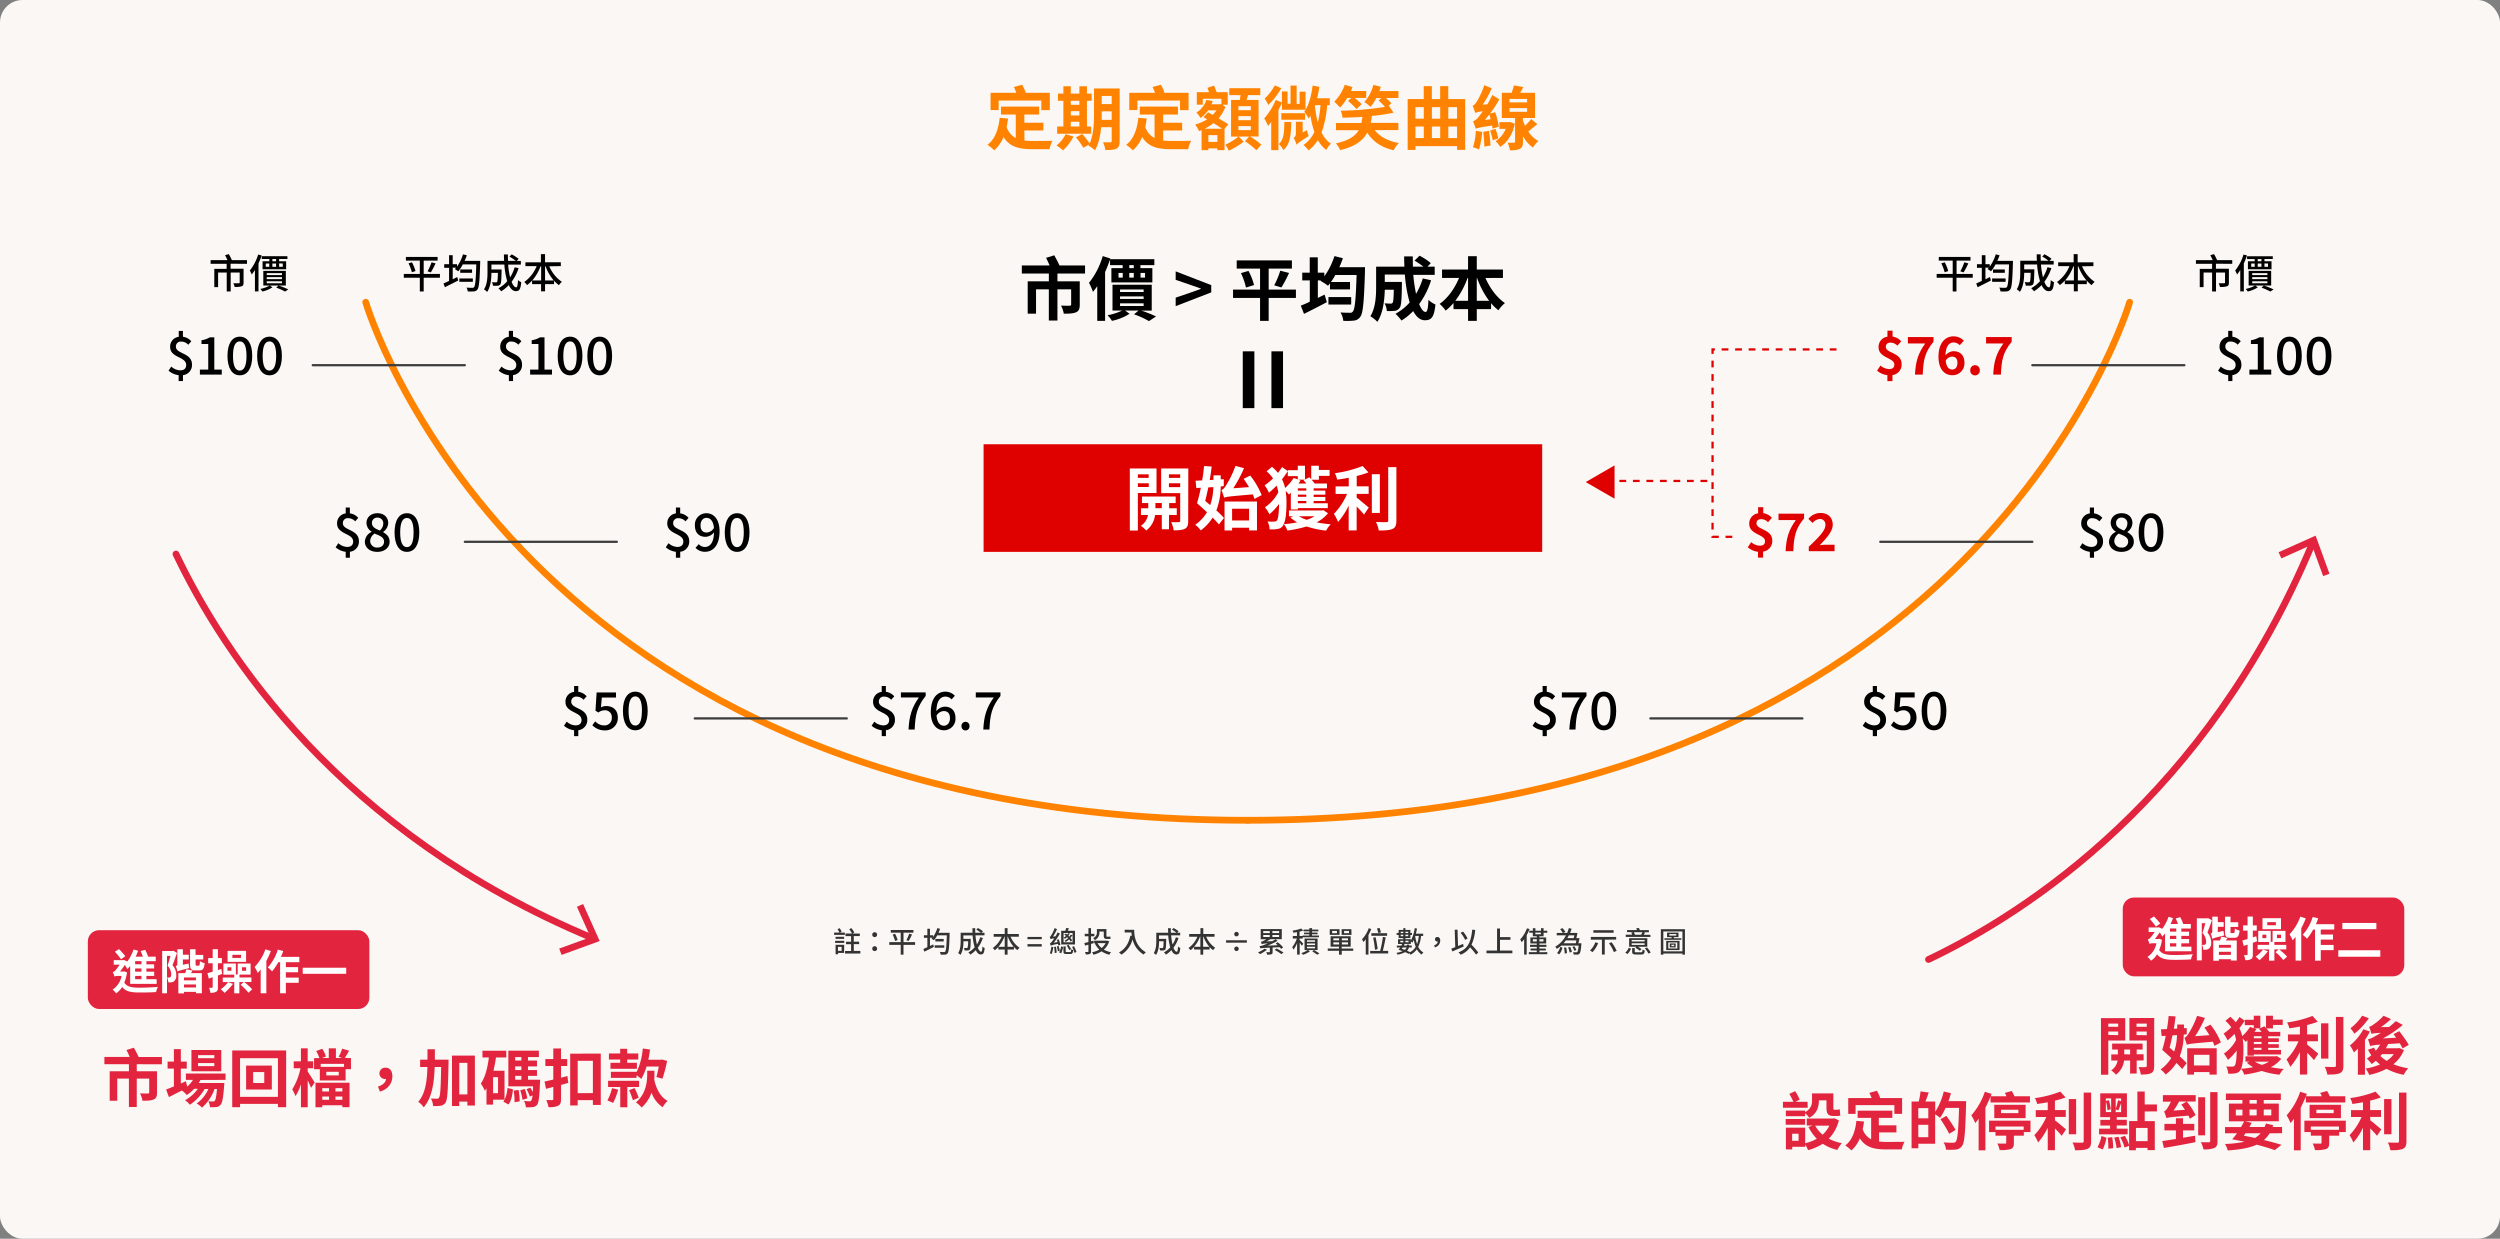 <svg id="圖層_1" data-name="圖層 1" xmlns="http://www.w3.org/2000/svg" viewBox="0 0 1110 550"><rect x="0" y="0" width="1110" height="550" fill="#808080" stroke="none"/><defs><style>.cls-1{fill:#faf7f4;}.cls-2{fill:#ff8300;}.cls-3{fill:#333;}.cls-4,.cls-5,.cls-8,.cls-9{fill:none;}.cls-4{stroke:#ff8300;}.cls-4,.cls-5,.cls-9{stroke-linecap:round;stroke-linejoin:round;}.cls-4,.cls-9{stroke-width:3px;}.cls-5{stroke:#3d3d3d;}.cls-6{fill:#df0000;}.cls-7{fill:#fff;}.cls-8{stroke:#df0000;stroke-miterlimit:10;stroke-dasharray:3;}.cls-9{stroke:#e2243e;}.cls-10{fill:#e2243e;}</style></defs><rect class="cls-1" width="1110" height="550" rx="10"/><path class="cls-2" d="M454.86,62.37a27.83,27.83,0,0,0,3.63.21c1.63,0,6.71,0,8.8-.06A12.45,12.45,0,0,0,466,66.24h-7.66c-5.76,0-10-.95-12.78-5.41a15.81,15.81,0,0,1-4.12,5.91,18.57,18.57,0,0,0-3-2.44c3.32-2.49,4.86-6.77,5.42-12l3.72.34c-.15,1.29-.4,2.55-.64,3.72A8.43,8.43,0,0,0,451,61.29V50.85h-6.56V47.34h16.93v3.51h-6.55v3.64h8.43v3.44h-8.43ZM443.41,48.88h-3.6V41.19h11.42a24.24,24.24,0,0,0-1.08-2.56l3.69-1a18.81,18.81,0,0,1,1.6,3.57h10.68v7.69h-3.78V44.63H443.41Z"/><path class="cls-2" d="M476.6,60.61A21.57,21.57,0,0,1,472,66.77a19.87,19.87,0,0,0-2.92-2.19,14.25,14.25,0,0,0,4.06-5Zm7.88-1.23H469.37v-3.2h2.77V44.76h-2.4v-3.2h2.4V38.29h3.29v3.27h3.82V38.29h3.35v3.27h2.09v3.2H482.6V56.18h1.88Zm-9.05-14.62v1.78h3.82V44.76Zm0,6.52h3.82V49.34h-3.82Zm0,4.9h3.82V54.09h-3.82Zm21.7,6.43c0,1.82-.34,2.77-1.41,3.36s-2.65.68-4.93.64a12.81,12.81,0,0,0-1.05-3.47c1.33.09,2.8.06,3.24.06s.61-.16.61-.65V56.49h-4.68c-.34,3.63-1.11,7.48-2.77,10.25a10.25,10.25,0,0,0-2.89-2.06c.09-.19.21-.34.31-.53L481,65.6A30.43,30.43,0,0,0,477.71,61l2.77-1.51a33.44,33.44,0,0,1,3.32,4.19c1.79-3.85,1.94-9.05,1.94-13.05V39.28h11.39Zm-3.54-9.39V49.44h-4.43v1.14c0,.8,0,1.69,0,2.64ZM489.16,42.6v3.61h4.43V42.6Z"/><path class="cls-2" d="M516.44,62.37a27.83,27.83,0,0,0,3.63.21c1.64,0,6.71,0,8.81-.06a12.2,12.2,0,0,0-1.33,3.72h-7.66c-5.76,0-10-.95-12.78-5.41A15.7,15.7,0,0,1,503,66.74a18.57,18.57,0,0,0-3-2.44c3.33-2.49,4.87-6.77,5.42-12l3.73.34c-.16,1.29-.4,2.55-.65,3.72a8.43,8.43,0,0,0,4.12,4.93V50.85h-6.55V47.34H523v3.51h-6.56v3.64h8.44v3.44h-8.44ZM505,48.88h-3.6V41.19h11.42a24.24,24.24,0,0,0-1.08-2.56l3.7-1a19.46,19.46,0,0,1,1.6,3.57h10.68v7.69h-3.79V44.63H505Z"/><path class="cls-2" d="M543.69,57.16h0v9.49h-3.2v-.77h-4v.79h-3V57.78c-.37.15-.77.31-1.14.43a11.45,11.45,0,0,0-1.72-2.89A20.79,20.79,0,0,0,535.94,53l-1.61-1,2.07-2.12,2,1.11a11.27,11.27,0,0,0,1.72-2H536.4A13.68,13.68,0,0,1,533,52.39,8.57,8.57,0,0,0,531.2,50a10.62,10.62,0,0,0,4.46-5.66l2.77.52c-.16.49-.34,1-.52,1.42h3.87l.53-.1,0,0V43.83h-8.28v2.65h-2.65V40.94h5.42c-.22-.68-.46-1.38-.68-1.94l2.93-1c.37.89.8,2,1.16,2.95h4.9v5.54h-2.37l1.32,1a17.72,17.72,0,0,1-3,5.07c1.66,1,3.26,1.91,4.34,2.65Zm-1.11,0c-1-.74-2.37-1.6-3.81-2.49a20.5,20.5,0,0,1-3.91,2.49ZM540.52,63V60h-4v3ZM555,60.58a34.62,34.62,0,0,1,5,3.63l-2.13,2.5a35.77,35.77,0,0,0-5.08-4l1.82-2.09H550l2.19,2.31a37.82,37.82,0,0,1-6.62,4,16.21,16.21,0,0,0-1.51-2.68,29,29,0,0,0,5.82-3.6h-3.29V44.36h3.87c.13-.68.25-1.42.34-2.13h-5V39.16h13.76v3.07h-5.42c-.19.74-.43,1.48-.65,2.13h5.3V60.58Zm-5.14-11.64h5.51V47.16h-5.51Zm0,4.44h5.51V51.56h-5.51Zm0,4.4h5.51V56h-5.51Z"/><path class="cls-2" d="M564.42,54.15c-.46.61-.93,1.23-1.39,1.75a23.88,23.88,0,0,0-1.72-3.32,29.18,29.18,0,0,0,5.11-8.19l2.77,1.11a34.05,34.05,0,0,1-1.57,3.38V66.67h-3.2Zm4.46-15a30.33,30.33,0,0,1-5.75,7.44,21,21,0,0,0-1.61-2.83A22.25,22.25,0,0,0,566,37.92Zm4.43,15c-.09,5.84-.52,10-3.53,12.49a8.35,8.35,0,0,0-2-2.7c2.22-1.94,2.4-5,2.47-9.79Zm6.16-1H568.91V50.27h10.56Zm9.79-6.46a44.31,44.31,0,0,1-2.49,12.12,12.42,12.42,0,0,0,4.15,5,11,11,0,0,0-2.06,2.77,13.62,13.62,0,0,1-3.72-4.4A16.64,16.64,0,0,1,581,66.77a14.34,14.34,0,0,0-2.25-2.4,14.19,14.19,0,0,0,4.84-5.76,40.3,40.3,0,0,1-1.73-7.23c-.27.43-.55.83-.83,1.23a16.69,16.69,0,0,0-1.94-3,8.08,8.08,0,0,0,.59-.89h-10.5v-8.1h2.49v5.45H573V38h2.71v8.16h1.32V40.69h2.62v8.07C581.32,46,582.3,42.05,582.8,38l3,.56c-.27,1.72-.58,3.45-1,5.08h5.63v3.08Zm-9,11.11a19.37,19.37,0,0,0,.8,2.62c-4.18,2.61-5,3.32-5.38,3.9a11.62,11.62,0,0,0-1.3-3.07,2.39,2.39,0,0,0,1-2.19V54.09h3v4.74ZM584,46.67c-.07.18-.13.34-.19.52a52.66,52.66,0,0,0,1.29,7.14,43.5,43.5,0,0,0,1.2-7.66Z"/><path class="cls-2" d="M598.2,43.47A23.34,23.34,0,0,1,595,47.74a35.07,35.07,0,0,0-2.59-2.58,20.46,20.46,0,0,0,4.68-7.51l3.42,1c-.19.56-.44,1.17-.71,1.76h6.8v3.08h-5.11c1.11.92,2.37,2,3.08,2.74l-2.25,2.21a40.73,40.73,0,0,0-3.78-3.63L600,43.47Zm12.16,14.31c2.3,2.89,5.91,4.86,10.71,5.72a13.67,13.67,0,0,0-2.28,3.21c-5.48-1.24-9.17-3.85-11.76-7.82-1.79,3.41-5.2,6.12-12,7.78a9.83,9.83,0,0,0-1.93-3c5.81-1.26,8.68-3.33,10.18-5.85H593.18v-3.2h11.26a20.08,20.08,0,0,0,.47-2.74c-3,.21-6,.31-8.84.37a10.63,10.63,0,0,0-.8-3.11,132.63,132.63,0,0,0,19.67-1.69,34.09,34.09,0,0,0-2.83-2.81l1.2-1.1h-2.25a22,22,0,0,1-2.52,3.91,21.73,21.73,0,0,0-2.77-2.16,18.19,18.19,0,0,0,4-7.6l3.32.83c-.18.61-.4,1.26-.64,1.91h8.46V43.5h-5.57c.92.83,1.88,1.69,2.43,2.31l-1.35,1.29.31-.06,2,3a81.51,81.51,0,0,1-9.61,1.42c-.15,1.08-.3,2.09-.52,3.08h12.28v3.2Z"/><path class="cls-2" d="M650.54,44V66.55h-3.61V64.89H628.46v1.69H625V44h7.14V38.23h3.6V44h3.69V38.23h3.6V44Zm-22.08,3.57V52.7h3.7V47.56Zm0,13.73h3.7V56.18h-3.7Zm7.3-13.73V52.7h3.69V47.56Zm0,8.62v5.11h3.69V56.18Zm7.29-8.62V52.7h3.88V47.56Zm3.88,13.73V56.18h-3.88v5.11Z"/><path class="cls-2" d="M662.7,57.1c-.06-.4-.12-.86-.21-1.35-5.57.8-6.59,1.11-7.27,1.41a27.3,27.3,0,0,0-1.2-3.29,5.61,5.61,0,0,0,2.5-2c.34-.43,1-1.26,1.84-2.43a11.83,11.83,0,0,0-3.38.67,30.62,30.62,0,0,0-1.14-3.17c.61-.15,1.11-.74,1.72-1.63A32.93,32.93,0,0,0,659,37.83l3.32,1.36a41.66,41.66,0,0,1-4,7.26l2.07-.15a37.83,37.83,0,0,0,2.18-4.13l3.11,1.94a50.94,50.94,0,0,1-4.09,6.34l2.27-.64a38.35,38.35,0,0,1,1.63,6.4Zm-4.61,1.45a38.53,38.53,0,0,1-1.39,7.82,19.93,19.93,0,0,0-2.71-1,26.66,26.66,0,0,0,1.29-7.29Zm3-.46a56.71,56.71,0,0,1,.68,6.52l-2.71.46a56,56,0,0,0-.52-6.52Zm.74-5.14c-.15-.74-.37-1.48-.55-2.13-.68.83-1.36,1.66-2,2.43ZM664,57.19a37.16,37.16,0,0,1,1.26,4.25l-2.49.83A31.52,31.52,0,0,0,661.63,58Zm8.59-2.27c-1,4.77-3.3,8.31-6.5,10.28a13.38,13.38,0,0,0-2.06-2.56,11,11,0,0,0,4.49-5.41h-2.77v-3h4.1l.55-.09Zm10,.21c-1.41,1.08-2.8,2.31-4.06,3.23a12.55,12.55,0,0,0,4.49,4.25,13.66,13.66,0,0,0-2.4,2.93,14.88,14.88,0,0,1-4.43-5.14V63c0,1.64-.28,2.53-1.36,3.11a10.27,10.27,0,0,1-4.43.59,13.4,13.4,0,0,0-1-3.36c1.14.06,2.4.06,2.77,0s.52-.09.52-.43V52.39h-5.88V41.19h4.37a30.18,30.18,0,0,0,1-3.27l4.18.74c-.46.9-.95,1.73-1.38,2.53h6.58v11.2h-5.38v1a26.22,26.22,0,0,0,.92,2.46,25.26,25.26,0,0,0,2.74-3Zm-12.37-9.66h7.81V43.93h-7.81Zm0,4.18h7.81V48h-7.81Z"/><path class="cls-3" d="M372.86,414.07h2.26v1h-4.78v-1h2.34a7.54,7.54,0,0,0-.81-1.52l.9-.44a5.84,5.84,0,0,1,.9,1.55Zm-2.07,3.66h4.06v.94h-4.06Zm4-1.79v.93H371v-.93Zm0,7.15H372.1v.61H371v-4.21h3.82Zm-2.74-2.69v1.78h1.63V420.4Zm9.95,1.83v1.13h-6.8v-1.13h2.68v-3h-2.26v-1.11h2.26v-2.47h-2.48V414.5h2.88a8.91,8.91,0,0,0-1.22-1.93l.92-.5a9.62,9.62,0,0,1,1.33,1.94l-.82.49h3.27v1.12h-2.68v2.47h2.38v1.11h-2.38v3Z"/><path class="cls-3" d="M387.28,415a1.08,1.08,0,1,1,1.08,1.07A1.06,1.06,0,0,1,387.28,415Zm0,6.23a1.08,1.08,0,1,1,1.08,1.05A1.06,1.06,0,0,1,387.28,421.19Z"/><path class="cls-3" d="M406.3,419.51h-5.15v4.36h-1.23v-4.36h-5.08V418.3h5.08v-4.21H395.5v-1.17h10.07v1.17h-4.42v4.21h5.15Zm-8.88-4.9a13.32,13.32,0,0,1,1.13,2.78l-1.15.38a13.67,13.67,0,0,0-1.06-2.82Zm5,2.84a17.49,17.49,0,0,0,1.25-2.89l1.27.35a23.85,23.85,0,0,1-1.5,2.88Z"/><path class="cls-3" d="M421.63,414.16s0,.44,0,.61c-.18,5.76-.35,7.83-.88,8.47a1.37,1.37,0,0,1-1.1.61,12.71,12.71,0,0,1-2,0,2.71,2.71,0,0,0-.38-1.21c.81.07,1.54.07,1.85.07a.59.59,0,0,0,.54-.21c.39-.42.57-2.34.74-7.22h-4.26a12.54,12.54,0,0,1-1.47,2.2,6.72,6.72,0,0,0-1.09-.69l.4-.45H412.9V420l1.43-.68.32,1.09c-1.44.76-3,1.53-4.23,2.13l-.45-1.19c.49-.21,1.11-.49,1.78-.8v-4.17h-1.54v-1.13h1.54v-2.88h1.15v2.88h1.36V416a13.77,13.77,0,0,0,1.92-3.92l1.2.31a15.1,15.1,0,0,1-.69,1.77ZM415,419.74h4.26v1.06H415Zm4-2.84V418H415.3V416.9Z"/><path class="cls-3" d="M436.39,416.46a14.48,14.48,0,0,1-2.24,4.34c.44,1.09.94,1.76,1.48,1.76.33,0,.49-.65.56-2.31a3.37,3.37,0,0,0,1,.67c-.19,2.26-.63,2.86-1.68,2.86s-1.68-.72-2.26-1.93a11.41,11.41,0,0,1-2.43,2,6.11,6.11,0,0,0-.87-1,10,10,0,0,0,2.8-2.24,24,24,0,0,1-.91-5.29h-4.11v1.55H431v.46c-.06,2.79-.13,3.89-.4,4.25a1.09,1.09,0,0,1-.82.41,7.8,7.8,0,0,1-1.51,0,2.94,2.94,0,0,0-.32-1.12c.52.05,1,.07,1.23.07a.45.45,0,0,0,.4-.16,8.59,8.59,0,0,0,.25-2.85h-2.05c0,1.82-.23,4.39-1.36,6.05a5.2,5.2,0,0,0-1-.82c1-1.54,1.11-3.75,1.11-5.41v-3.63h5.28c0-.67-.06-1.36-.06-2H433c0,.69,0,1.37,0,2h2.48a13.78,13.78,0,0,0-2-1.35l.71-.73a14.58,14.58,0,0,1,2.23,1.42l-.62.66h1.31v1.17h-4a24.81,24.81,0,0,0,.63,4.06,13.37,13.37,0,0,0,1.46-3.2Z"/><path class="cls-3" d="M448.69,415.89a11.15,11.15,0,0,0,4,4.93,5,5,0,0,0-.94,1.05,9.22,9.22,0,0,1-1.55-1.4v1.12h-2.84v2.27h-1.26v-2.27h-2.83v-1.15a10.88,10.88,0,0,1-1.6,1.47,5.11,5.11,0,0,0-.88-1,11.35,11.35,0,0,0,3.94-5h-3.54v-1.21h4.91v-2.6h1.26v2.6h5v1.21Zm-2.6,4.49v-4.49h-.16a14.57,14.57,0,0,1-2.63,4.49Zm4,0a15,15,0,0,1-2.61-4.49h-.14v4.49Z"/><path class="cls-3" d="M456.2,416h6.34V417H456.2Zm0,3.19h6.34v1.06H456.2Z"/><path class="cls-3" d="M469.89,419.8q-.06-.3-.15-.69a13.76,13.76,0,0,0-3.24.77,4.88,4.88,0,0,0-.36-1c.3-.07.58-.39.95-.85a11.16,11.16,0,0,0,1-1.38,6.54,6.54,0,0,0-1.65.31c-.06-.21-.23-.73-.34-1,.22-.06.42-.32.66-.71a14.22,14.22,0,0,0,1.48-3.18l1.07.44a19.74,19.74,0,0,1-1.78,3.31l1.15-.09a18,18,0,0,0,.9-1.75l1,.52a25.81,25.81,0,0,1-2.71,4.08l1.68-.3a8.48,8.48,0,0,0-.32-1l.83-.23a18.16,18.16,0,0,1,.77,2.45Zm-2.22.69a15.39,15.39,0,0,1-.7,3.09,4.67,4.67,0,0,0-.84-.31,11.81,11.81,0,0,0,.67-2.93Zm1.14-.19a21.62,21.62,0,0,1,.35,2.69l-.85.2a23.12,23.12,0,0,0-.3-2.71ZM470,420a16.65,16.65,0,0,1,.54,2.13l-.82.25a16.82,16.82,0,0,0-.5-2.15Zm.3,2.89a10.51,10.51,0,0,0,.88-2.71l.84.3a12.88,12.88,0,0,1-.86,2.8Zm7-3.55h-6.13v-6.06H473a11.71,11.71,0,0,0,.41-1.28l1.22.2c-.19.38-.4.76-.55,1.08h3.21Zm-2.18,3.38c.36,0,.43-.17.48-1.27a2.62,2.62,0,0,0,.89.37c-.12,1.4-.39,1.76-1.27,1.76h-1.68c-1.11,0-1.38-.27-1.38-1.21v-2.17h1v2.17c0,.3.07.35.5.35Zm1.1-8.48h-4v4.13h4Zm-.82,3.84a9.14,9.14,0,0,0-.7-1,9.65,9.65,0,0,1-1.52,1.16,2,2,0,0,0-.49-.54,8,8,0,0,0,1.54-1.16,3.89,3.89,0,0,0-.44-.47,6.32,6.32,0,0,1-1,.8,1.77,1.77,0,0,0-.5-.52,5.39,5.39,0,0,0,1-.8,8.8,8.8,0,0,0-.72-.65l.63-.4a7.17,7.17,0,0,1,.61.51,3.62,3.62,0,0,0,.45-.68l.77.13a6.85,6.85,0,0,1-.71,1l.45.45a5.5,5.5,0,0,0,.62-.88l.78.14a9.88,9.88,0,0,1-.91,1.29,10,10,0,0,1,.81,1.06Zm-.61,3.75c-.25-.51-.77-1.38-1.16-2l.77-.36c.39.62.95,1.46,1.2,1.95Zm2.06-1.73c.41.83.87,1.9,1.12,2.58l-.88.4c-.22-.71-.68-1.81-1.05-2.65Z"/><path class="cls-3" d="M485.66,418.74c-.41.12-.83.25-1.24.35v3.37c0,.61-.13.92-.51,1.09a4.33,4.33,0,0,1-1.82.22,4.12,4.12,0,0,0-.35-1.08H483c.18,0,.26-.06.26-.25v-3l-1.49.41-.32-1.14c.51-.12,1.13-.27,1.81-.45V415.7h-1.64v-1.1h1.64v-2.5h1.16v2.5h1.48v1.1h-1.48v2.24l1.09-.3Zm6.81-.8a8,8,0,0,1-2.37,3.68,10,10,0,0,0,3.2,1.17,5.07,5.07,0,0,0-.76,1.11,10.13,10.13,0,0,1-3.45-1.51,12.21,12.21,0,0,1-3.63,1.51,3.11,3.11,0,0,0-.6-1.1,10.08,10.08,0,0,0,3.25-1.18,9.33,9.33,0,0,1-2-2.73l.33-.12h-.64v-1.11h5.65l.21,0Zm-4.33-4a3.61,3.61,0,0,1-2,3.45,5,5,0,0,0-.79-.87,2.62,2.62,0,0,0,1.67-2.62v-1.39h4.23v2.88c0,.36,0,.5.24.5h.85a2.51,2.51,0,0,0,.67-.08c0,.31.05.74.09,1a2.73,2.73,0,0,1-.75.07h-1c-1.06,0-1.27-.42-1.27-1.51v-1.76h-2Zm-.82,4.81a6.78,6.78,0,0,0,1.79,2.17,7,7,0,0,0,1.78-2.17Z"/><path class="cls-3" d="M503.59,412.83c0,2.32.29,7.09,5.18,10a6.23,6.23,0,0,0-1,1,10.93,10.93,0,0,1-4.92-6.74,11.34,11.34,0,0,1-4.93,6.77,8.75,8.75,0,0,0-1.1-1c2.76-1.42,4.31-3.95,5.06-7.43l.65.11c-.09-.54-.14-1.06-.17-1.52h-3v-1.21Z"/><path class="cls-3" d="M523.25,416.46A14.48,14.48,0,0,1,521,420.8c.44,1.09.94,1.76,1.48,1.76.33,0,.49-.65.56-2.31a3.25,3.25,0,0,0,1,.67c-.19,2.26-.63,2.86-1.68,2.86s-1.68-.72-2.26-1.93a11.41,11.41,0,0,1-2.43,2,6.11,6.11,0,0,0-.87-1,10.32,10.32,0,0,0,2.8-2.24,23.47,23.47,0,0,1-.91-5.29h-4.11v1.55h3.22v.46c-.07,2.79-.13,3.89-.4,4.25a1.09,1.09,0,0,1-.82.41,7.88,7.88,0,0,1-1.52,0,2.77,2.77,0,0,0-.32-1.12c.53.05,1,.07,1.24.07a.43.43,0,0,0,.39-.16c.15-.18.22-.91.26-2.85h-2c0,1.82-.23,4.39-1.36,6.05a5.26,5.26,0,0,0-1-.82c1-1.54,1.12-3.75,1.12-5.41v-3.63h5.28c0-.67-.07-1.36-.07-2h1.26c0,.69,0,1.37,0,2h2.48a13.9,13.9,0,0,0-2-1.35l.72-.73a14,14,0,0,1,2.22,1.42l-.61.66H524v1.17h-4a24.88,24.88,0,0,0,.62,4.06,13,13,0,0,0,1.47-3.2Z"/><path class="cls-3" d="M535.55,415.89a11.15,11.15,0,0,0,4,4.93,4.74,4.74,0,0,0-.94,1.05,8.85,8.85,0,0,1-1.55-1.4v1.12h-2.84v2.27H533v-2.27h-2.83v-1.15a11.41,11.41,0,0,1-1.6,1.47,5.11,5.11,0,0,0-.88-1,11.35,11.35,0,0,0,3.94-5H528v-1.21H533v-2.6h1.26v2.6h5v1.21Zm-2.6,4.49v-4.49h-.16a14.39,14.39,0,0,1-2.64,4.49Zm4,0a15,15,0,0,1-2.61-4.49h-.14v4.49Z"/><path class="cls-3" d="M553.61,418.54h-9.24v-1.06h9.24ZM550,414.75a1,1,0,1,1-1-1A1,1,0,0,1,550,414.75Zm0,6.52a1,1,0,1,1-1-1A1,1,0,0,1,550,421.27Z"/><path class="cls-3" d="M562.54,421.68a17.39,17.39,0,0,1-3.08,1.95,7.8,7.8,0,0,0-.92-.79,10.85,10.85,0,0,0,2.91-1.63Zm2.5-1v2c0,.58-.11.86-.55,1a5.33,5.33,0,0,1-1.88.18,4.22,4.22,0,0,0-.41-1.07c.59,0,1.21,0,1.38,0s.23,0,.23-.17v-1.87c-3.34.17-3.87.21-4.26.35,0-.21-.2-.73-.3-1a6.19,6.19,0,0,0,1.71-.45c.37-.13,1.09-.4,1.94-.78a12.45,12.45,0,0,0-2.72.29c-.06-.2-.21-.73-.31-1a2.78,2.78,0,0,0,.87-.31,9.91,9.91,0,0,0,1.49-.82h-2.48V412.5h9.36V417H564a18.41,18.41,0,0,1-1.67,1l2.56-.13c.51-.25,1-.55,1.47-.83l.88.69a29.39,29.39,0,0,1-4.48,2.13l4.55-.18c-.3-.27-.62-.54-.9-.75l.85-.58a12.47,12.47,0,0,1,2.45,2.3l-.89.68a8.65,8.65,0,0,0-.63-.76Zm-4.17-6.4h2.9v-.88h-2.9Zm0,1.76h2.9v-.89h-2.9Zm7.06-2.64h-3v.88h3Zm0,1.75h-3v.89h3Zm-1.18,6a19.93,19.93,0,0,1,3.11,1.79l-.93.69a19.43,19.43,0,0,0-3-1.86Z"/><path class="cls-3" d="M578,419.94a12.87,12.87,0,0,0-.93-1.38v5.29h-1.16v-5.1a13.38,13.38,0,0,1-1.59,2.9,6.8,6.8,0,0,0-.59-1.1,13.35,13.35,0,0,0,2.09-3.84H574v-1.12h1.85v-1.72c-.55.1-1.1.18-1.62.24a3.66,3.66,0,0,0-.34-.92,17.65,17.65,0,0,0,3.88-.94l.82.91a12.93,12.93,0,0,1-1.58.48v1.95h1.3v-.22h3v-.56H579v-.75h2.36v-.55h-2.62v-.77h2.62v-.66h1.2v.66h2.78v.77h-2.78v.55H585v.75h-2.47v.56h3.08v.78h-7.22v.56h-1.37v.63c.42.37,1.4,1.38,1.63,1.66Zm7,1.88h-4.28l.89.56a10.47,10.47,0,0,1-3.06,1.54,6.12,6.12,0,0,0-.76-.77,8.73,8.73,0,0,0,2.79-1.33h-1.36v-5.11H585Zm-1.12-4.34h-3.58v.69h3.58Zm0,1.42h-3.58v.71h3.58Zm0,1.44h-3.58v.71h3.58Zm-.49,1.48c.85.48,1.84,1.09,2.43,1.49l-1,.57c-.5-.38-1.4-1-2.18-1.49Z"/><path class="cls-3" d="M600.85,422.15h-5.11v1.71h-1.22v-1.71h-5v-1h5v-.83h-3.73v-4.61h8.91v4.61h-4v.83h5.11Zm-6.1-7.06H590.4v-2.52h4.35Zm-1.14-1.75h-2.14v1h2.14ZM592,417.52h2.56v-.9H592Zm2.56,1.81v-.93H592v.93Zm5.52-4.24h-4.39v-2.52H600Zm-1.56,1.53h-2.74v.9h2.74Zm0,1.78h-2.74v.93h2.74Zm.43-5.06h-2.18v1h2.18Z"/><path class="cls-3" d="M608.84,412.48a20,20,0,0,1-1.24,2.66v8.71h-1.21V417a12.45,12.45,0,0,1-1,1.27,8.53,8.53,0,0,0-.67-1.21,13.87,13.87,0,0,0,3-4.94Zm7.51,9.72v1.14h-8V422.2h4.45A48.52,48.52,0,0,0,614,416l1.24.2c-.34,1.94-.83,4.33-1.29,6Zm-.47-6.71h-7v-1.16h7Zm-5.38,6.22a52.52,52.52,0,0,0-.81-5.36l1.06-.25a50.2,50.2,0,0,1,.93,5.27Zm1.46-7.44a12.82,12.82,0,0,0-.59-2l1.13-.28a17.89,17.89,0,0,1,.64,2Z"/><path class="cls-3" d="M630.94,415.59a14.72,14.72,0,0,1-1.25,4.83,5.66,5.66,0,0,0,2.3,2.48,4.11,4.11,0,0,0-.76.93,6.15,6.15,0,0,1-2.14-2.37,7.79,7.79,0,0,1-2.85,2.45,5.82,5.82,0,0,0-.42-.69l-.35.3a15,15,0,0,0-1.59-.77,11.32,11.32,0,0,1-3.38,1.11,3,3,0,0,0-.49-.79,11.23,11.23,0,0,0,2.75-.77c-.62-.21-1.23-.41-1.8-.56.23-.3.49-.67.73-1.05h-1.5v-.85h2l.37-.71h-1.84V417h2.33v-.49H621v-1.41h-.88v-.89H621v-1.32h2.08v-.8H624v.8h2.21v1.32h.71v.89h-.71v1.41H624V417h2.44v.62a18.18,18.18,0,0,0,1.71-5.53l1,.2c-.14.75-.31,1.51-.5,2.26h3.24v1Zm-9.21,2.82h1.34v-.7h-1.34Zm.18-4.73v.59h1.16v-.59Zm1.16,2V415h-1.16v.68Zm-.29,5c-.12.21-.26.42-.38.61.44.13.89.29,1.32.44a2.18,2.18,0,0,0,.84-1.05Zm2.78,0a3,3,0,0,1-.84,1.45,9.67,9.67,0,0,1,1.36.64,6.31,6.31,0,0,0,2.5-2.41,17.09,17.09,0,0,1-.88-3.05,11.6,11.6,0,0,1-.61,1.27,6.87,6.87,0,0,0-.66-.61v1.15h-2.78c-.12.24-.25.47-.38.71h1.42v-.44h.95v.44h1.18v.85Zm-1.57-7v.59h1.26v-.59Zm1.26,2V415H624v.68Zm-1.26,2v.7h1.4v-.7Zm4.34-2.12,0,.1a19.8,19.8,0,0,0,.85,3.47,14.42,14.42,0,0,0,.77-3.57Z"/><path class="cls-3" d="M636.76,419.76c1-.37,1.57-1,1.63-1.73h-.18a1,1,0,0,1-1.08-1,1,1,0,0,1,1.09-1c.81,0,1.24.63,1.24,1.6a3.13,3.13,0,0,1-2.37,3Z"/><path class="cls-3" d="M649.89,420.24c-1.75.79-3.64,1.6-5.06,2.21l-.44-1.25,1.75-.67-.25-7.71,1.25-.05.22,7.26,2.24-.95Zm5.48,3.61a27.41,27.41,0,0,0-2.66-3.25,9.2,9.2,0,0,1-4.17,3.3,6.26,6.26,0,0,0-1-1.06c4.27-1.57,5.6-4.67,6.13-10.07l1.31.12a19.65,19.65,0,0,1-1.63,6.58,32.74,32.74,0,0,1,3,3.41Zm-4.87-6.54a12.93,12.93,0,0,0-2-3.15l1.09-.52a12.66,12.66,0,0,1,2,3.05Z"/><path class="cls-3" d="M671.49,422.05v1.2H660v-1.2h4.69v-9.79H666v3.82h4.64v1.19H666v4.78Z"/><path class="cls-3" d="M679.12,412.47a19.57,19.57,0,0,1-1.27,2.71v8.67h-1.13V417a15.45,15.45,0,0,1-1.1,1.34,8.45,8.45,0,0,0-.66-1.21,14.33,14.33,0,0,0,3-4.94ZM687,422.75v.9H678.8v-.9h3.53V422h-2.76v-.86h2.76v-.74h-3v-.9h3v-.61h-2.85v-2.66h2.85v-.54h-1.76v-1.55H679v-.9h1.6v-1.11h1.12v1.11h2.48v-1.11h1.15v1.11H687v.9h-1.65v1.55H683.5v.54h3v2.66h-3v.61h3.11v.9H683.5v.74h2.83V422H683.5v.8ZM682.33,418v-1h-1.74v1Zm-.64-3.19h2.48v-.75h-2.48ZM683.5,417v1h1.8v-1Z"/><path class="cls-3" d="M702.13,418.81s0,.35,0,.49c-.22,2.63-.45,3.74-.86,4.15a1.3,1.3,0,0,1-.92.4c-.35,0-1,0-1.62,0a2.45,2.45,0,0,0-.35-1.09c.6.06,1.18.06,1.44.06a.65.65,0,0,0,.47-.14c.25-.22.45-1,.62-2.82h-7.7a12.86,12.86,0,0,1-2,1.43,9.1,9.1,0,0,0-.65-1,11.64,11.64,0,0,0,4.73-5h-4.1v-1.07h2.68a8.31,8.31,0,0,0-1.18-1.7l1.06-.42a8.83,8.83,0,0,1,1.27,1.68l-1,.44h1.8a16.15,16.15,0,0,0,.75-2.15l1.22.31c-.19.62-.42,1.23-.66,1.84h3.27c-.15.74-.33,1.63-.5,2.31h1.4c-.14.73-.32,1.6-.5,2.28Zm-10.8,4.34a5.93,5.93,0,0,0,1.39-2.72l1,.32a6.53,6.53,0,0,1-1.45,3Zm8.31-4.34a11.89,11.89,0,0,0,.28-1.26h-4.7a12,12,0,0,1-1,1.26Zm-4.3,1.84a10.12,10.12,0,0,1,.38,2.57l-1,.14a10.4,10.4,0,0,0-.33-2.6Zm1.22-5.36c-.21.43-.44.84-.67,1.24h2.84c.09-.38.19-.8.28-1.24Zm.63,5.15a11.61,11.61,0,0,1,.72,2.22l-1,.26a10.29,10.29,0,0,0-.68-2.27Zm1.83,1.74a7.06,7.06,0,0,0-.87-1.74l.85-.3a7.32,7.32,0,0,1,.9,1.68Z"/><path class="cls-3" d="M709.59,418.75a12.94,12.94,0,0,1-2.51,4,8.8,8.8,0,0,0-1.13-.74,9.22,9.22,0,0,0,2.37-3.64Zm2.92-1.54v6.61h-1.26v-6.61h-4.93V416h11.26v1.18Zm3.94-3.07h-9V413h9Zm-.94,4.2a16.43,16.43,0,0,1,2.27,3.85l-1.24.54a15.57,15.57,0,0,0-2.15-3.91Z"/><path class="cls-3" d="M721.64,423a6.78,6.78,0,0,0,1.54-2.21l1,.44a7.78,7.78,0,0,1-1.56,2.35Zm11.19-7h-11V415h2.83a5.81,5.81,0,0,0-.37-.93l.86-.19h-2.73v-.94h4.37a5.53,5.53,0,0,0-.33-.74l1.16-.22a5.38,5.38,0,0,1,.48,1h4v.94h-2.58l.87.18c-.19.35-.36.65-.53.94h2.9Zm-1.44,4.34h-4.22a8.36,8.36,0,0,1,1.63,1.07l-.73.75a10.37,10.37,0,0,0-2-1.37l.49-.45h-3.23v-3.79h8.06Zm-1.18-3h-5.75V418h5.75Zm0,1.48h-5.75v.73h5.75Zm-1.57,4c.5,0,.58-.14.64-1.18a3.9,3.9,0,0,0,1,.38c-.14,1.43-.46,1.78-1.56,1.78h-2.26c-1.44,0-1.79-.29-1.79-1.34v-1.53h1.16v1.52c0,.32.11.37.74.37Zm-3.22-8.91a4.72,4.72,0,0,1,.49,1.12h2.8a11.6,11.6,0,0,0,.49-1.12Zm5.83,6.77a10.33,10.33,0,0,1,1.65,2.24l-1,.48a10,10,0,0,0-1.57-2.29Z"/><path class="cls-3" d="M748.11,412.56v11.3H747v-.48h-8.48v.48h-1.11v-11.3ZM747,422.39v-8.83h-8.48v8.83Zm-.49-5.81v.69H739v-.69h3.17v-.5h-2v-2h5.08v2h-2.07v.5Zm-6.71,1.17h5.92v4.07h-5.92Zm.92,3.36h4v-2.67h-4Zm.46-5.69h3.1v-.69h-3.1Zm.22,3.48H744v1.74h-2.66Zm.69,1.17h1.25v-.6h-1.25Z"/><path class="cls-4" d="M162.38,134.2s67.44,230,391.59,230"/><path class="cls-4" d="M945.56,134.2s-67.43,230-391.59,230"/><path d="M102.38,117.09v2.23h5.76v6.16c0,.88-.18,1.38-.84,1.63a9.39,9.39,0,0,1-3.13.29,5.78,5.78,0,0,0-.59-1.64c1.08,0,2.15,0,2.44,0s.4-.09.4-.34V121h-4v8.41h-1.75V121H96.84v6.49H95.15v-8.12h5.48v-2.23H93.52v-1.64H101c-.29-.68-.7-1.52-1.06-2.19l1.63-.48a20,20,0,0,1,1.37,2.67h6.73v1.64Z"/><path d="M116.17,113.42a33.36,33.36,0,0,1-1.4,3.54v12.43h-1.58v-9.52a16.88,16.88,0,0,1-1.44,2,11.64,11.64,0,0,0-.83-1.76,20.73,20.73,0,0,0,3.7-7.1Zm3.65,13.35,1.15.81a13.57,13.57,0,0,1-4.48,1.85,6.78,6.78,0,0,0-.9-1.15,13.69,13.69,0,0,0,4.17-1.51h-2.85v-6.52h10v6.52ZM119.6,115h-3.4v-1.25h11.41V115h-3.68V116h3.12v3.54H116.58V116h3ZM118,118.47h1.56V117H118Zm.43,3.65h6.77v-.86h-6.77Zm0,1.81h6.77v-.88h-6.77Zm0,1.85h6.77v-.9h-6.77ZM122.58,115h-1.65V116h1.65Zm-1.65,3.45h1.65V117h-1.65Zm2.73,8.32A32.48,32.48,0,0,1,128,128.5l-1.44.95a24.82,24.82,0,0,0-3.93-1.73Zm.27-9.83v1.51h1.62V117Z"/><path d="M983.87,117.09v2.23h5.76v6.16c0,.88-.17,1.38-.84,1.63a9.36,9.36,0,0,1-3.13.29,5.78,5.78,0,0,0-.59-1.64c1.08,0,2.16,0,2.45,0s.39-.09.39-.34V121h-4v8.41h-1.74V121h-3.79v6.49h-1.69v-8.12h5.48v-2.23H975v-1.64h7.44c-.29-.68-.7-1.52-1.06-2.19l1.63-.48a18.88,18.88,0,0,1,1.37,2.67h6.74v1.64Z"/><path d="M997.66,113.42a31.36,31.36,0,0,1-1.4,3.54v12.43h-1.58v-9.52a15.81,15.81,0,0,1-1.44,2,12.62,12.62,0,0,0-.82-1.76,20.91,20.91,0,0,0,3.7-7.1Zm3.65,13.35,1.15.81a13.43,13.43,0,0,1-4.47,1.85,7.33,7.33,0,0,0-.9-1.15,13.79,13.79,0,0,0,4.17-1.51H998.4v-6.52h10v6.52Zm-.22-11.75H997.7v-1.25h11.41V115h-3.69V116h3.13v3.54H998.08V116h3Zm-1.56,3.45h1.56V117h-1.56Zm.43,3.65h6.77v-.86H1000Zm0,1.81h6.77v-.88H1000Zm0,1.85h6.77v-.9H1000Zm4.12-10.76h-1.66V116h1.66Zm-1.66,3.45h1.66V117h-1.66Zm2.73,8.32a32.67,32.67,0,0,1,4.32,1.71l-1.44.95a25,25,0,0,0-3.94-1.73Zm.27-9.83v1.51H1007V117Z"/><path d="M195.33,123.3h-7.21v6.11H186.4V123.3h-7.11v-1.68h7.11v-5.9h-6.18v-1.63H194.3v1.63h-6.18v5.9h7.21Zm-12.43-6.84a18.65,18.65,0,0,1,1.58,3.88l-1.6.54a20.24,20.24,0,0,0-1.49-3.95Zm6.95,4a24.53,24.53,0,0,0,1.76-4l1.78.48a34.66,34.66,0,0,1-2.11,4Z"/><path d="M213.2,115.83s0,.61,0,.85c-.25,8.06-.48,10.95-1.22,11.85a2,2,0,0,1-1.54.85,17.85,17.85,0,0,1-2.77,0,3.89,3.89,0,0,0-.54-1.69c1.13.1,2.16.1,2.59.1a.82.82,0,0,0,.75-.29c.56-.6.81-3.27,1-10.1h-6a17.23,17.23,0,0,1-2,3.07,12.3,12.3,0,0,0-1.52-1c.19-.19.36-.41.55-.63H201V124c.65-.3,1.33-.65,2-1l.45,1.53c-2,1.06-4.22,2.13-5.91,3l-.63-1.67c.68-.29,1.54-.69,2.48-1.12v-5.84h-2.16V117.3h2.16v-4H201v4h1.91v1.1a19.13,19.13,0,0,0,2.67-5.48l1.69.43a22,22,0,0,1-1,2.48Zm-9.25,7.8h6v1.49h-6Zm5.64-4v1.49h-5.25v-1.49Z"/><path d="M230.26,119.05a20.47,20.47,0,0,1-3.12,6.07c.61,1.53,1.31,2.46,2.06,2.46.47,0,.68-.92.79-3.23a4.48,4.48,0,0,0,1.44.93c-.27,3.16-.88,4-2.35,4-1.31,0-2.36-1-3.17-2.7a16.48,16.48,0,0,1-3.39,2.75A8.63,8.63,0,0,0,221.3,128a13.88,13.88,0,0,0,3.91-3.14,33.86,33.86,0,0,1-1.27-7.4h-5.75v2.17h4.51v.65c-.09,3.9-.18,5.44-.56,6a1.58,1.58,0,0,1-1.15.57,13.61,13.61,0,0,1-2.12,0,3.83,3.83,0,0,0-.45-1.57,17,17,0,0,0,1.73.09.65.65,0,0,0,.56-.21c.19-.25.3-1.28.35-4h-2.87c0,2.55-.32,6.14-1.9,8.46a7.65,7.65,0,0,0-1.4-1.15c1.43-2.15,1.56-5.24,1.56-7.56v-5.09h7.38c-.05-.93-.09-1.9-.09-2.85h1.76q0,1.45.06,2.85H229a19.45,19.45,0,0,0-2.82-1.88l1-1a18.57,18.57,0,0,1,3.11,2l-.87.91h1.84v1.64h-5.64a33.32,33.32,0,0,0,.88,5.68,18.18,18.18,0,0,0,2-4.48Z"/><path d="M243.89,118.24a15.55,15.55,0,0,0,5.59,6.9,6.86,6.86,0,0,0-1.31,1.47,12.07,12.07,0,0,1-2.17-2v1.56h-4v3.18h-1.76v-3.18h-4v-1.6a15.08,15.08,0,0,1-2.23,2,7.59,7.59,0,0,0-1.24-1.36,15.91,15.91,0,0,0,5.51-7.06h-5v-1.69h6.88v-3.63H242v3.63h7v1.69Zm-3.62,6.29v-6.29H240a20.41,20.41,0,0,1-3.68,6.29Zm5.6,0a21,21,0,0,1-3.65-6.29H242v6.29Z"/><path d="M875.87,123.3h-7.2v6.11H867V123.3h-7.12v-1.68H867v-5.9h-6.18v-1.63h14.08v1.63h-6.18v5.9h7.2Zm-12.43-6.84a17.61,17.61,0,0,1,1.58,3.88l-1.6.54a19,19,0,0,0-1.49-3.95Zm6.95,4a23.71,23.71,0,0,0,1.76-4l1.78.48a33.22,33.22,0,0,1-2.1,4Z"/><path d="M893.74,115.83s0,.61,0,.85c-.25,8.06-.49,10.95-1.22,11.85a2,2,0,0,1-1.55.85,17.72,17.72,0,0,1-2.76,0,4,4,0,0,0-.54-1.69c1.13.1,2.15.1,2.58.1a.83.83,0,0,0,.76-.29c.56-.6.81-3.27,1-10.1h-6a17.23,17.23,0,0,1-2,3.07,12.42,12.42,0,0,0-1.53-1c.2-.19.36-.41.56-.63h-1.51V124c.65-.3,1.33-.65,2-1l.45,1.53c-2,1.06-4.22,2.13-5.91,3l-.63-1.67c.69-.29,1.55-.69,2.48-1.12v-5.84h-2.15V117.3h2.15v-4h1.62v4h1.9v1.1a19.42,19.42,0,0,0,2.68-5.48l1.69.43a24,24,0,0,1-1,2.48Zm-9.25,7.8h6v1.49h-6Zm5.64-4v1.49h-5.24v-1.49Z"/><path d="M910.81,119.05a20.73,20.73,0,0,1-3.13,6.07c.61,1.53,1.31,2.46,2.07,2.46.46,0,.68-.92.79-3.23a4.44,4.44,0,0,0,1.43.93c-.26,3.16-.88,4-2.35,4-1.31,0-2.35-1-3.16-2.7a16.75,16.75,0,0,1-3.39,2.75,9.23,9.23,0,0,0-1.23-1.37,14.06,14.06,0,0,0,3.92-3.14,33.82,33.82,0,0,1-1.28-7.4h-5.74v2.17h4.51v.65c-.1,3.9-.18,5.44-.56,6a1.6,1.6,0,0,1-1.15.57,13.64,13.64,0,0,1-2.12,0,4.16,4.16,0,0,0-.45-1.57,17,17,0,0,0,1.72.09.63.63,0,0,0,.56-.21c.2-.25.31-1.28.36-4h-2.87c0,2.55-.33,6.14-1.91,8.46a7.33,7.33,0,0,0-1.4-1.15c1.44-2.15,1.56-5.24,1.56-7.56v-5.09h7.39c-.06-.93-.09-1.9-.09-2.85h1.76c0,1,0,1.92.05,2.85h3.47a19.45,19.45,0,0,0-2.82-1.88l1-1a18.57,18.57,0,0,1,3.11,2l-.86.91h1.83v1.64h-5.64a35.44,35.44,0,0,0,.88,5.68,18.19,18.19,0,0,0,2-4.48Z"/><path d="M924.44,118.24a15.55,15.55,0,0,0,5.59,6.9,6.36,6.36,0,0,0-1.31,1.47,12.12,12.12,0,0,1-2.18-2v1.56h-4v3.18h-1.76v-3.18h-4v-1.6a14.6,14.6,0,0,1-2.23,2,7.18,7.18,0,0,0-1.23-1.36,15.91,15.91,0,0,0,5.51-7.06h-5v-1.69h6.88v-3.63h1.76v3.63h7v1.69Zm-3.63,6.29v-6.29h-.23a20.61,20.61,0,0,1-3.68,6.29Zm5.61,0a21,21,0,0,1-3.65-6.29h-.2v6.29Z"/><line class="cls-5" x1="138.87" y1="162.14" x2="206.38" y2="162.14"/><line class="cls-5" x1="206.38" y1="240.56" x2="273.88" y2="240.56"/><line class="cls-5" x1="308.47" y1="318.98" x2="375.97" y2="318.98"/><line class="cls-5" x1="969.86" y1="162.14" x2="902.36" y2="162.14"/><line class="cls-5" x1="902.36" y1="240.56" x2="834.85" y2="240.56"/><line class="cls-5" x1="800.27" y1="318.98" x2="732.76" y2="318.98"/><path d="M79.32,166.58a8.29,8.29,0,0,1-4.48-2l1.2-1.83A6.2,6.2,0,0,0,80,164.44c1.8,0,2.67-.91,2.67-2.41,0-3.74-7.13-3.09-7.13-8a4.34,4.34,0,0,1,3.83-4.48v-2.61h1.85v2.59a5.86,5.86,0,0,1,3.72,2l-1.36,1.54a4.14,4.14,0,0,0-3.08-1.4,2.14,2.14,0,0,0-2.4,2.23c0,3.38,7.14,2.59,7.14,8a4.49,4.49,0,0,1-4,4.66v2.64H79.32Z"/><path d="M88.75,164.11h3.71V152.75h-3v-1.68a10.06,10.06,0,0,0,3.69-1.3h2v14.34h3.32v2.2H88.75Z"/><path d="M101,158c0-5.56,2.12-8.52,5.49-8.52s5.5,3,5.5,8.52-2.1,8.64-5.5,8.64S101,163.53,101,158Zm8.45,0c0-4.76-1.22-6.42-3-6.42s-3,1.66-3,6.42,1.22,6.54,3,6.54S109.46,162.73,109.46,158Z"/><path d="M114.17,158c0-5.56,2.13-8.52,5.5-8.52s5.49,3,5.49,8.52-2.1,8.64-5.49,8.64S114.17,163.53,114.17,158Zm8.45,0c0-4.76-1.22-6.42-3-6.42s-3,1.66-3,6.42,1.23,6.54,3,6.54S122.62,162.73,122.62,158Z"/><path d="M225.93,166.58a8.22,8.22,0,0,1-4.48-2l1.2-1.83a6.2,6.2,0,0,0,3.9,1.67c1.8,0,2.68-.91,2.68-2.41,0-3.74-7.13-3.09-7.13-8a4.34,4.34,0,0,1,3.83-4.48v-2.61h1.84v2.59a5.81,5.81,0,0,1,3.72,2l-1.36,1.54a4.13,4.13,0,0,0-3.07-1.4,2.14,2.14,0,0,0-2.4,2.23c0,3.38,7.13,2.59,7.13,8a4.49,4.49,0,0,1-4,4.66v2.64h-1.84Z"/><path d="M235.35,164.11h3.72V152.75h-3v-1.68a10,10,0,0,0,3.69-1.3h2v14.34h3.33v2.2h-9.7Z"/><path d="M247.61,158c0-5.56,2.13-8.52,5.5-8.52s5.49,3,5.49,8.52-2.1,8.64-5.49,8.64S247.61,163.53,247.61,158Zm8.45,0c0-4.76-1.22-6.42-2.95-6.42s-3,1.66-3,6.42,1.23,6.54,3,6.54S256.06,162.73,256.06,158Z"/><path d="M260.78,158c0-5.56,2.12-8.52,5.49-8.52s5.5,3,5.5,8.52-2.1,8.64-5.5,8.64S260.78,163.53,260.78,158Zm8.45,0c0-4.76-1.23-6.42-3-6.42s-2.95,1.66-2.95,6.42,1.22,6.54,2.95,6.54S269.23,162.73,269.23,158Z"/><path d="M153.5,245a8.22,8.22,0,0,1-4.48-2l1.2-1.83a6.2,6.2,0,0,0,3.9,1.67c1.8,0,2.68-.9,2.68-2.4,0-3.74-7.14-3.1-7.14-8a4.35,4.35,0,0,1,3.84-4.48v-2.61h1.84v2.59a5.84,5.84,0,0,1,3.72,2l-1.36,1.54a4.13,4.13,0,0,0-3.07-1.4,2.14,2.14,0,0,0-2.4,2.24c0,3.37,7.13,2.58,7.13,8a4.49,4.49,0,0,1-4,4.66v2.64H153.5Z"/><path d="M162,240.5a5,5,0,0,1,3-4.34v-.09a4.69,4.69,0,0,1-2.28-3.86c0-2.63,2.08-4.34,4.85-4.34,2.95,0,4.8,1.83,4.8,4.44a5.11,5.11,0,0,1-2.24,3.87v.12c1.5.88,2.86,2,2.86,4.27,0,2.52-2.21,4.46-5.49,4.46S162,243.13,162,240.5Zm8.52,0c0-2-1.87-2.63-4.18-3.58a4.12,4.12,0,0,0-2,3.33,3,3,0,0,0,3.23,2.86C169.34,243.11,170.52,242.09,170.52,240.5Zm-.35-8a2.49,2.49,0,0,0-2.61-2.68,2.3,2.3,0,0,0-2.42,2.42c0,1.78,1.61,2.57,3.51,3.3A4.14,4.14,0,0,0,170.17,232.47Z"/><path d="M175.18,236.39c0-5.56,2.13-8.52,5.5-8.52s5.49,3,5.49,8.52-2.1,8.64-5.49,8.64S175.18,242,175.18,236.39Zm8.45,0c0-4.75-1.22-6.42-2.95-6.42s-3,1.67-3,6.42,1.23,6.54,3,6.54S183.63,241.15,183.63,236.39Z"/><path d="M300.1,245a8.29,8.29,0,0,1-4.48-2l1.2-1.83a6.2,6.2,0,0,0,3.91,1.67c1.8,0,2.67-.9,2.67-2.4,0-3.74-7.13-3.1-7.13-8a4.34,4.34,0,0,1,3.83-4.48v-2.61H302v2.59a5.86,5.86,0,0,1,3.72,2l-1.37,1.54a4.12,4.12,0,0,0-3.07-1.4,2.15,2.15,0,0,0-2.4,2.24c0,3.37,7.14,2.58,7.14,8a4.49,4.49,0,0,1-4,4.66v2.64H300.1Z"/><path d="M308.81,243.23l1.45-1.64a3.6,3.6,0,0,0,2.66,1.27c2.17,0,4-1.67,4.11-6.51a5,5,0,0,1-3.72,2c-2.86,0-4.78-1.68-4.78-5.1a5.08,5.08,0,0,1,5.06-5.38c3.25,0,5.89,2.57,5.89,8,0,6.51-3.07,9.12-6.42,9.12A5.64,5.64,0,0,1,308.81,243.23Zm5-6.79a4,4,0,0,0,3.19-2.06c-.3-3-1.55-4.45-3.35-4.45-1.45,0-2.61,1.22-2.61,3.32S312,236.44,313.77,236.44Z"/><path d="M321.79,236.39c0-5.56,2.12-8.52,5.49-8.52s5.5,3,5.5,8.52-2.1,8.64-5.5,8.64S321.79,242,321.79,236.39Zm8.45,0c0-4.75-1.23-6.42-3-6.42s-2.95,1.67-2.95,6.42,1.22,6.54,2.95,6.54S330.24,241.15,330.24,236.39Z"/><path d="M254.9,324.23a8.24,8.24,0,0,1-4.48-2l1.2-1.82a6.18,6.18,0,0,0,3.9,1.66c1.8,0,2.68-.9,2.68-2.4,0-3.74-7.13-3.09-7.13-8a4.33,4.33,0,0,1,3.83-4.48v-2.61h1.85v2.58a5.86,5.86,0,0,1,3.71,2l-1.36,1.55a4.13,4.13,0,0,0-3.07-1.41,2.14,2.14,0,0,0-2.4,2.24c0,3.37,7.13,2.59,7.13,8a4.49,4.49,0,0,1-4,4.67v2.63H254.9Z"/><path d="M263,322l1.27-1.73a5.43,5.43,0,0,0,4,1.82,3.21,3.21,0,0,0,3.37-3.39,3,3,0,0,0-3.23-3.33,4.48,4.48,0,0,0-2.72,1l-1.3-.83.51-8.08h8.61v2.24h-6.3l-.39,4.36a4.78,4.78,0,0,1,2.33-.57c2.84,0,5.17,1.59,5.17,5.15a5.49,5.49,0,0,1-5.73,5.65A7.51,7.51,0,0,1,263,322Z"/><path d="M276.58,315.62c0-5.57,2.13-8.52,5.5-8.52s5.49,3,5.49,8.52-2.1,8.63-5.49,8.63S276.58,321.18,276.58,315.62Zm8.45,0c0-4.76-1.22-6.42-2.95-6.42s-3,1.66-3,6.42,1.23,6.53,3,6.53S285,320.37,285,315.62Z"/><path d="M391.48,324.23a8.3,8.3,0,0,1-4.48-2l1.2-1.82a6.19,6.19,0,0,0,3.91,1.66c1.8,0,2.67-.9,2.67-2.4,0-3.74-7.13-3.09-7.13-8a4.33,4.33,0,0,1,3.83-4.48v-2.61h1.85v2.58a5.91,5.91,0,0,1,3.72,2l-1.37,1.55a4.13,4.13,0,0,0-3.07-1.41,2.15,2.15,0,0,0-2.4,2.24c0,3.37,7.14,2.59,7.14,8a4.5,4.5,0,0,1-4,4.67v2.63h-1.85Z"/><path d="M408,309.66h-8v-2.24H411V309c-3.9,4.87-4.61,8.47-4.89,14.91h-2.72C403.68,318,404.83,314.14,408,309.66Z"/><path d="M413.28,316.24c0-6.51,3.05-9.14,6.42-9.14a5.72,5.72,0,0,1,4.25,1.82l-1.45,1.62a3.66,3.66,0,0,0-2.68-1.25c-2.15,0-3.95,1.62-4.07,6.47a5.14,5.14,0,0,1,3.7-2c2.84,0,4.78,1.68,4.78,5.1a5.08,5.08,0,0,1-5.08,5.38C415.92,324.25,413.28,321.69,413.28,316.24Zm2.54,1.48c.28,3.07,1.5,4.5,3.3,4.5,1.48,0,2.66-1.25,2.66-3.35s-1-3.16-2.82-3.16A4,4,0,0,0,415.82,317.72Z"/><path d="M426.91,322.4a1.78,1.78,0,1,1,3.55,0,1.78,1.78,0,1,1-3.55,0Z"/><path d="M441.25,309.66h-8v-2.24H444.2V309c-3.9,4.87-4.61,8.47-4.89,14.91h-2.73C436.88,318,438,314.14,441.25,309.66Z"/><path class="cls-6" d="M838,166.58a8.62,8.62,0,0,1-4.58-2l1.51-2.28a6.19,6.19,0,0,0,3.8,1.57c1.62,0,2.36-.72,2.36-2,0-3.12-7-2.84-7-7.67a4.54,4.54,0,0,1,3.93-4.71v-2.68h2.28v2.64a6.2,6.2,0,0,1,3.83,2.1l-1.7,1.94a4.12,4.12,0,0,0-3-1.37c-1.36,0-2.12.65-2.12,1.92,0,2.86,7,2.42,7,7.6a4.67,4.67,0,0,1-4.06,4.89v2.68H838Z"/><path class="cls-6" d="M854.8,152.5h-7.69v-2.84h11.36v2.08c-3.88,4.73-4.5,8.08-4.78,14.57h-3.44C850.55,160.56,851.61,156.93,854.8,152.5Z"/><path class="cls-6" d="M860.69,158.43c0-6.35,3.16-9.09,6.63-9.09a6.17,6.17,0,0,1,4.61,1.94l-1.8,2a3.78,3.78,0,0,0-2.63-1.23c-2,0-3.58,1.46-3.71,5.75a4.89,4.89,0,0,1,3.5-1.87c2.87,0,4.92,1.64,4.92,5.13a5.27,5.27,0,0,1-5.38,5.54C863.6,166.63,860.69,164.14,860.69,158.43Zm3.19,1.76c.32,2.81,1.48,3.88,2.88,3.88s2.34-1,2.34-3-1-2.73-2.45-2.73A3.38,3.38,0,0,0,863.88,160.19Z"/><path class="cls-6" d="M874.8,164.41a2.12,2.12,0,1,1,4.23,0,2.12,2.12,0,1,1-4.23,0Z"/><path class="cls-6" d="M889.51,152.5h-7.69v-2.84h11.36v2.08c-3.88,4.73-4.5,8.08-4.78,14.57H885C885.26,160.56,886.32,156.93,889.51,152.5Z"/><path d="M989.32,166.58a8.22,8.22,0,0,1-4.48-2l1.2-1.83a6.2,6.2,0,0,0,3.9,1.67c1.8,0,2.68-.91,2.68-2.41,0-3.74-7.14-3.09-7.14-8a4.34,4.34,0,0,1,3.84-4.48v-2.61h1.84v2.59a5.84,5.84,0,0,1,3.72,2l-1.36,1.54a4.13,4.13,0,0,0-3.07-1.4,2.14,2.14,0,0,0-2.4,2.23c0,3.38,7.13,2.59,7.13,8a4.49,4.49,0,0,1-4,4.66v2.64h-1.84Z"/><path d="M998.74,164.11h3.72V152.75h-3.05v-1.68a10.06,10.06,0,0,0,3.69-1.3h2v14.34h3.33v2.2h-9.7Z"/><path d="M1011,158c0-5.56,2.13-8.52,5.5-8.52s5.49,3,5.49,8.52-2.1,8.64-5.49,8.64S1011,163.53,1011,158Zm8.45,0c0-4.76-1.22-6.42-3-6.42s-3,1.66-3,6.42,1.23,6.54,3,6.54S1019.45,162.73,1019.45,158Z"/><path d="M1024.17,158c0-5.56,2.12-8.52,5.49-8.52s5.5,3,5.5,8.52-2.11,8.64-5.5,8.64S1024.17,163.53,1024.17,158Zm8.45,0c0-4.76-1.23-6.42-3-6.42s-3,1.66-3,6.42,1.22,6.54,3,6.54S1032.62,162.73,1032.62,158Z"/><path class="cls-6" d="M780.58,245a8.56,8.56,0,0,1-4.57-2l1.5-2.28a6.21,6.21,0,0,0,3.81,1.57c1.61,0,2.35-.72,2.35-2,0-3.12-7-2.84-7-7.67a4.55,4.55,0,0,1,3.93-4.71V225.2h2.28v2.63a6.27,6.27,0,0,1,3.84,2.1L785,231.87a4.12,4.12,0,0,0-3-1.37c-1.36,0-2.12.65-2.12,1.92,0,2.86,7,2.42,7,7.6a4.68,4.68,0,0,1-4.07,4.89v2.68h-2.28Z"/><path class="cls-6" d="M797.34,230.92h-7.68v-2.84H801v2.08c-3.87,4.73-4.5,8.08-4.77,14.57H792.8C793.1,239,794.16,235.35,797.34,230.92Z"/><path class="cls-6" d="M803.1,242.76c4.45-4.24,7.38-7.15,7.38-9.62a2.4,2.4,0,0,0-2.56-2.7,4.53,4.53,0,0,0-3.14,1.77l-1.85-1.84a6.89,6.89,0,0,1,5.43-2.61c3.23,0,5.38,2.05,5.38,5.19,0,2.91-2.68,5.91-5.73,9.1.86-.09,2-.19,2.8-.19h3.74v2.87H803.1Z"/><path d="M927.89,245a8.22,8.22,0,0,1-4.48-2l1.2-1.83a6.2,6.2,0,0,0,3.9,1.67c1.8,0,2.68-.9,2.68-2.4,0-3.74-7.13-3.1-7.13-8a4.34,4.34,0,0,1,3.83-4.48v-2.61h1.85v2.59a5.81,5.81,0,0,1,3.71,2l-1.36,1.54a4.12,4.12,0,0,0-3.07-1.4,2.14,2.14,0,0,0-2.4,2.24c0,3.37,7.13,2.58,7.13,8a4.48,4.48,0,0,1-4,4.66v2.64h-1.85Z"/><path d="M936.39,240.5a5,5,0,0,1,3.05-4.34v-.09a4.7,4.7,0,0,1-2.29-3.86c0-2.63,2.08-4.34,4.85-4.34,3,0,4.8,1.83,4.8,4.44a5.11,5.11,0,0,1-2.24,3.87v.12c1.5.88,2.86,2,2.86,4.27,0,2.52-2.21,4.46-5.49,4.46S936.39,243.13,936.39,240.5Zm8.52,0c0-2-1.87-2.63-4.18-3.58a4.14,4.14,0,0,0-2,3.33,3,3,0,0,0,3.24,2.86A2.62,2.62,0,0,0,944.91,240.5Zm-.35-8a2.48,2.48,0,0,0-2.61-2.68,2.3,2.3,0,0,0-2.42,2.42c0,1.78,1.61,2.57,3.51,3.3A4.14,4.14,0,0,0,944.56,232.47Z"/><path d="M949.57,236.39c0-5.56,2.13-8.52,5.5-8.52s5.49,3,5.49,8.52-2.1,8.64-5.49,8.64S949.57,242,949.57,236.39Zm8.46,0c0-4.75-1.23-6.42-3-6.42s-3,1.67-3,6.42,1.22,6.54,3,6.54S958,241.15,958,236.39Z"/><path d="M684.92,324.23a8.24,8.24,0,0,1-4.48-2l1.2-1.82a6.18,6.18,0,0,0,3.9,1.66c1.8,0,2.68-.9,2.68-2.4,0-3.74-7.14-3.09-7.14-8a4.33,4.33,0,0,1,3.84-4.48v-2.61h1.84v2.58a5.88,5.88,0,0,1,3.72,2l-1.36,1.55a4.14,4.14,0,0,0-3.07-1.41,2.14,2.14,0,0,0-2.4,2.24c0,3.37,7.13,2.59,7.13,8a4.5,4.5,0,0,1-4,4.67v2.63h-1.84Z"/><path d="M701.47,309.66h-8v-2.24h10.94V309c-3.9,4.87-4.62,8.47-4.89,14.91h-2.73C697.11,318,698.26,314.14,701.47,309.66Z"/><path d="M706.6,315.62c0-5.57,2.13-8.52,5.5-8.52s5.49,3,5.49,8.52-2.1,8.63-5.49,8.63S706.6,321.18,706.6,315.62Zm8.45,0c0-4.76-1.22-6.42-2.95-6.42s-3,1.66-3,6.42,1.23,6.53,3,6.53S715.05,320.37,715.05,315.62Z"/><path d="M831.52,324.23a8.3,8.3,0,0,1-4.48-2l1.2-1.82a6.18,6.18,0,0,0,3.9,1.66c1.81,0,2.68-.9,2.68-2.4,0-3.74-7.13-3.09-7.13-8a4.33,4.33,0,0,1,3.83-4.48v-2.61h1.85v2.58a5.91,5.91,0,0,1,3.72,2l-1.37,1.55a4.13,4.13,0,0,0-3.07-1.41,2.15,2.15,0,0,0-2.4,2.24c0,3.37,7.14,2.59,7.14,8a4.5,4.5,0,0,1-4,4.67v2.63h-1.85Z"/><path d="M839.58,322l1.27-1.73a5.45,5.45,0,0,0,4,1.82,3.21,3.21,0,0,0,3.37-3.39,3,3,0,0,0-3.23-3.33,4.51,4.51,0,0,0-2.72,1L841,315.5l.5-8.08h8.61v2.24h-6.3l-.39,4.36a4.84,4.84,0,0,1,2.33-.57c2.84,0,5.17,1.59,5.17,5.15a5.48,5.48,0,0,1-5.72,5.65A7.52,7.52,0,0,1,839.58,322Z"/><path d="M853.21,315.62c0-5.57,2.12-8.52,5.49-8.52s5.5,3,5.5,8.52-2.1,8.63-5.5,8.63S853.21,321.18,853.21,315.62Zm8.45,0c0-4.76-1.22-6.42-3-6.42s-3,1.66-3,6.42,1.22,6.53,3,6.53S861.66,320.37,861.66,315.62Z"/><path d="M469.5,121.45v3.45h9.91v10.37c0,1.82-.37,2.83-1.66,3.39s-3.05.61-5.42.61a12.79,12.79,0,0,0-1.23-3.6c1.54.09,3.36.09,3.82.06s.67-.12.67-.52v-6.74H469.5v13.85h-3.82V128.47H460v10.8h-3.7V124.9h9.39v-3.45h-12v-3.57h12.34c-.46-1.11-1.05-2.37-1.57-3.39l3.63-1.14c.77,1.42,1.79,3.27,2.31,4.53h11.36v3.57Z"/><path d="M493,114.77a61.37,61.37,0,0,1-2.34,6v21.7h-3.48V127.05a25.3,25.3,0,0,1-1.91,2.53,25.3,25.3,0,0,0-1.76-4,34.19,34.19,0,0,0,6.1-11.88Zm13.79,23.15a58,58,0,0,1,6.49,2.58l-3.14,2.07a37.42,37.42,0,0,0-6.62-3l2-1.69h-6l2,1.44a23.46,23.46,0,0,1-7.82,3.14,13.19,13.19,0,0,0-1.94-2.49,27.21,27.21,0,0,0,6.53-2.09h-4.34V126.43h17.42v11.49Zm-.44-20.2v1.33h5.3v6.34H493.46v-6.34h5v-1.33h-5.6v-2.64h19.67v2.64Zm-9.72,5.54h1.87v-2.09h-1.87Zm.67,6.38h10.47v-1.11H497.3Zm0,3.08h10.47v-1.11H497.3Zm0,3.13h10.47v-1.16H497.3Zm6.1-18.13h-2v1.33h2Zm-2,5.54h2v-2.09h-2Zm5-2.09v2.09h2v-2.09Z"/><path d="M522,132.16l6.5-2.22,4.71-1.69v-.12l-4.71-1.66-6.5-2.22v-3.76l15.79,6.1v3.23L522,135.92Z"/><path d="M575.39,132.28h-12.1v10.19h-3.82V132.28h-12v-3.69h12v-9.33H549.1v-3.63h24.5v3.63H563.29v9.33h12.1Zm-21.06-12a27.35,27.35,0,0,1,2.46,6.28l-3.57,1.11a30.1,30.1,0,0,0-2.24-6.41Zm11.42,6.4a35.88,35.88,0,0,0,2.68-6.49l3.91,1a54.78,54.78,0,0,1-3.39,6.43Z"/><path d="M606.05,118.62s0,1.29,0,1.75c-.43,13.7-.86,18.62-2.06,20.26a3.88,3.88,0,0,1-2.92,1.72,28.23,28.23,0,0,1-4.65.09,8.89,8.89,0,0,0-1.23-3.72c1.78.15,3.41.15,4.22.15a1.34,1.34,0,0,0,1.26-.55c.89-1,1.32-5.39,1.66-16.22h-9.45a26,26,0,0,1-1.94,3.1h8.47v3.3h-8.9v-2.71c-.28.37-.59.74-.86,1.08a24.7,24.7,0,0,0-3.36-2.16l.19-.21h-1.36v7.78l3-1.47,1,3.35c-3.44,1.82-7.17,3.73-10.15,5.2l-1.42-3.66c1.14-.43,2.49-1,4-1.75V124.5H578.2v-3.45h3.32v-6.8h3.57v6.8H588v1.66a31.82,31.82,0,0,0,4.49-9l3.76.93c-.47,1.35-1,2.67-1.57,4Zm-6.12,16.59h-10.1v-3.3h10.1Z"/><path d="M635.4,124.43A35.69,35.69,0,0,1,630.11,135c.89,2.22,1.87,3.51,2.86,3.51.74,0,1.11-1.54,1.26-5.39a9.78,9.78,0,0,0,3.11,2.07c-.59,5.69-1.82,7-4.68,7-2.15,0-3.85-1.54-5.2-4.07a26.4,26.4,0,0,1-5.2,4.19,24.81,24.81,0,0,0-2.65-3,23.53,23.53,0,0,0,6.28-5,63.33,63.33,0,0,1-2.13-12.41h-8.92v3.29h7.6s0,1,0,1.39c-.09,6.46-.28,9.2-1,10.1A2.94,2.94,0,0,1,619.3,138a24.83,24.83,0,0,1-3.54.09,8.37,8.37,0,0,0-1-3.42c1.1.1,2.15.13,2.64.13a1,1,0,0,0,.93-.37c.3-.43.43-1.91.52-5.79h-4c-.13,4.49-.77,10.5-3.3,14.25a15.46,15.46,0,0,0-3.11-2.49c2.34-3.69,2.56-9,2.56-13v-9h12.56c-.06-1.51-.12-3-.12-4.56h3.84c0,1.54,0,3,.07,4.56H632a38.43,38.43,0,0,0-3.94-2.68l2.22-2.19a26.14,26.14,0,0,1,5,3.3l-1.48,1.57h3.2v3.63h-9.51a73.85,73.85,0,0,0,1.23,8.43,31,31,0,0,0,3-6.83Z"/><path d="M659.54,123.42c1.94,4.49,5.05,8.71,8.65,11.14a15.43,15.43,0,0,0-2.89,3.2,19.46,19.46,0,0,1-3.26-3.17v2.68h-6.35v5.2h-3.87v-5.2h-6.47v-2.74a24.67,24.67,0,0,1-3.48,3.39,16,16,0,0,0-2.68-3c3.58-2.46,6.72-6.86,8.62-11.51h-7.54v-3.73h11.55v-5.94h3.87v5.94H667.3v3.73Zm-7.72,10.13V123.42h-.22a37.94,37.94,0,0,1-5.45,10.13Zm9.35,0a38.87,38.87,0,0,1-5.35-10.13h-.13v10.13Z"/><path d="M569.66,156v25.2h-5.15V156Zm-12.72,0v25.2h-5.15V156Z"/><rect class="cls-6" x="436.71" y="197.25" width="248.02" height="47.78"/><path class="cls-7" d="M505.21,218.88v16.68h-3.57V208h11.85v10.9Zm0-8.28v1.57H510V210.6Zm4.83,5.63v-1.66h-4.83v1.66Zm9,12.41V235h-3.2v-6.34h-3a10,10,0,0,1-3.94,6.89,13.8,13.8,0,0,0-2.34-2.09,7.21,7.21,0,0,0,3.14-4.8h-3.11v-3h3.23v-2.31h-2.8v-2.89H522v2.89h-2.89v2.31h3.38v3Zm-3.2-3v-2.31H513v2.31Zm11.72,5.64c0,1.87-.33,2.89-1.44,3.47s-2.71.71-5,.71a13,13,0,0,0-1.11-3.63c1.39.06,2.89.06,3.36,0s.64-.18.64-.62V218.94h-8.46V208h12.06ZM519,210.6v1.57h5V210.6Zm5,5.69v-1.72h-5v1.72Z"/><path class="cls-7" d="M542,216a30,30,0,0,1-1.94,10.62,43.36,43.36,0,0,1,3.39,3.35l-2.25,2.87c-.71-.84-1.66-1.88-2.8-3a20.6,20.6,0,0,1-5.26,5.66A11.89,11.89,0,0,0,530.7,233a18.67,18.67,0,0,0,5.2-5.57c-1.53-1.42-3.07-2.8-4.43-4a70.4,70.4,0,0,0,1.7-6.87l-2,.13-.33-3.27c.89,0,1.87-.06,2.92-.12.37-2.19.68-4.4.83-6.37l3.39.21c-.22,1.88-.49,3.94-.86,6l1.66-.1v-2H542v1.79l1.36-.06,0,3.05Zm-5.51.4c-.43,2.12-.92,4.18-1.38,6,.73.58,1.47,1.23,2.21,1.88a25.33,25.33,0,0,0,1.39-8Zm20.5,5.11a16.85,16.85,0,0,0-.77-2c-10,.86-11.57,1-12.71,1.47-.22-.71-.77-2.46-1.17-3.41.65-.19,1.2-.8,1.94-1.91a43.87,43.87,0,0,0,4.25-8.8l3.81,1a57.57,57.57,0,0,1-4.77,8.93l7-.5c-.77-1.29-1.6-2.58-2.4-3.69l2.92-1.45a34.29,34.29,0,0,1,5.08,8.68Zm-13.3,1.17h14.41v12.83h-3.51v-1.2h-7.54v1.23h-3.36Zm3.36,3.2v5.2h7.54v-5.2Z"/><path class="cls-7" d="M573.13,218.79c-.28.27-.55.55-.83.77a18.74,18.74,0,0,0-1.48-1.57,31.53,31.53,0,0,1,.37,5.45c0,4.18-.34,8.25-1.66,10.12a3,3,0,0,1-1.85,1.2,12.58,12.58,0,0,1-4,.25,7.53,7.53,0,0,0-.92-3.51,17,17,0,0,0,3.29.06A1.2,1.2,0,0,0,567,231c.59-.86.87-3.76.9-7.27a24.77,24.77,0,0,1-4.28,4.59,15.72,15.72,0,0,0-2-3.08,18.19,18.19,0,0,0,5.94-6.65,18.82,18.82,0,0,0-.74-3,31.65,31.65,0,0,1-3.42,3.17,13.64,13.64,0,0,0-1.94-3.26,26.72,26.72,0,0,0,3.76-3.08,16.63,16.63,0,0,0-2.86-3.17l2.4-2a18.58,18.58,0,0,1,2.64,2.71,21.27,21.27,0,0,0,1.82-2.59l2.56,1.78a38,38,0,0,1-2.59,3.67,15.85,15.85,0,0,1,1.39,3.85,22.28,22.28,0,0,0,3.81-4.47l1.82.65V211.4h-4.43v-2.62h4.43v-2h3.2v6.13l1.94-1c.28.28.55.56.83.87v-6h3.39v1.88h4.77v2.62H585.6V213h-3.24c.53.59,1,1.23,1.42,1.69h5.39v2.13h-5.91v1h5.2v1.82h-5.2v1h5.2v1.81h-5.2v1h6.28v2.15H576.27v.59h-3.14Zm16.5,9.08a15.33,15.33,0,0,1-5.08,4.06,56.78,56.78,0,0,0,6.31.86,11.24,11.24,0,0,0-2.06,2.81,41.79,41.79,0,0,1-8.68-1.85,52.33,52.33,0,0,1-8.53,1.81,10,10,0,0,0-1.54-2.83,47.68,47.68,0,0,0,5.88-.8,17.41,17.41,0,0,1-3-2.18l1.3-.53h-1.94v-2.58H587l.56-.13ZM580,216.82h-3.75v1H580Zm0,2.77h-3.75v1H580Zm0,2.86h-3.75v1H580Zm-3.6-9.48,1.05.37c-.28.46-.58.89-.92,1.35H580c-.39-.49-.83-1-1.23-1.41l.62-.31Zm.34,16.25a15.15,15.15,0,0,0,3.48,1.57,17.13,17.13,0,0,0,3.48-1.57Z"/><path class="cls-7" d="M602.35,220.94c1.51,1.14,4.56,3.76,5.39,4.4l-2.12,3.14c-.74-.95-2-2.33-3.27-3.6V235.5h-3.54v-11a30.72,30.72,0,0,1-4.71,7.24,20.09,20.09,0,0,0-1.85-3.57,29.76,29.76,0,0,0,5.85-8.87H593v-3.35h5.85v-3.82c-1.75.34-3.51.61-5.17.83a11.37,11.37,0,0,0-1-2.86A52.38,52.38,0,0,0,605,206.91l2.58,2.83a40.53,40.53,0,0,1-5.2,1.6v4.59h5.3v3.35h-5.3Zm10.31,6.81h-3.57V210.54h3.57ZM620,207.4v23.7c0,2.12-.43,3.14-1.69,3.73s-3.33.73-6.13.7a14,14,0,0,0-1.26-3.78c2,.09,4,.09,4.62.09s.83-.22.83-.77V207.4Z"/><polyline class="cls-8" points="815.41 155.15 760.37 155.15 760.37 190.99 760.37 238.35 769.33 238.35"/><line class="cls-8" x1="713.02" y1="213.54" x2="760.37" y2="213.54"/><polygon class="cls-6" points="704.06 214.03 710.46 210.34 716.86 206.64 716.86 214.03 716.86 221.42 710.46 217.73 704.06 214.03"/><path class="cls-9" d="M78.13,246C99,289.78,150.61,369.72,263.25,416.58"/><polygon class="cls-10" points="249.33 423.98 248.3 421.16 262.21 416.11 256.15 402.61 258.89 401.38 266.26 417.82 249.33 423.98"/><path class="cls-9" d="M856.26,426C900.09,405.1,980,353.48,1026.89,240.83"/><polygon class="cls-10" points="1034.29 254.75 1031.47 255.78 1026.41 241.88 1012.92 247.93 1011.69 245.19 1028.13 237.82 1034.29 254.75"/><rect class="cls-10" x="942.5" y="398.5" width="125" height="35" rx="5"/><path class="cls-7" d="M959.9,417.25a18.34,18.34,0,0,1-1.22,4.55c1.31,2,3.59,2.21,6.89,2.23,2.25,0,5.69-.13,8.06-.36a7.72,7.72,0,0,0-.82,2.31c-2.16.15-4.82.19-7.28.19-3.78,0-6.2-.4-7.79-2.46a9.19,9.19,0,0,1-2.69,2.84,7.47,7.47,0,0,0-1.59-1.68,9.22,9.22,0,0,0,4-6.07h-1.76a2.49,2.49,0,0,0-1.3.32,15.67,15.67,0,0,0-.78-2,2.08,2.08,0,0,0,1.07-.67,24,24,0,0,0,2-2.65H954v-2h4.24l.26-.11,1.53.7-.15.21a19.5,19.5,0,0,0,2.94-5.53l2,.57a28.1,28.1,0,0,1-1.09,2.63H967a18.29,18.29,0,0,0-1-2.48l2-.57a14.4,14.4,0,0,1,1.35,3.05h3.38v2h-4.22v1.39h3.44v1.88h-3.44v1.41h3.46v1.89h-3.46v1.47H973v2.06H961.29v-7.94c-.4.51-.82,1-1.22,1.43a19.41,19.41,0,0,0-1.11-1.89c-.7,1-1.47,2.08-2.19,2.94h1.54l.4-.06Zm-2.64-5.82a35.11,35.11,0,0,0-2.75-3.38l1.84-1.13a30.87,30.87,0,0,1,2.8,3.13Zm9,.8h-2.8v1.39h2.8Zm0,3.27h-2.8v1.41h2.8Zm0,3.3h-2.8v1.47h2.8Z"/><path class="cls-7" d="M982.08,408.6c-.59,1.78-1.35,3.86-2,5.44a6.52,6.52,0,0,1,1.68,4.4,3.22,3.22,0,0,1-1,2.76,2.88,2.88,0,0,1-1.22.46,9.31,9.31,0,0,1-1.32,0,5.27,5.27,0,0,0-.53-2.14,6.83,6.83,0,0,0,.88,0,1,1,0,0,0,.59-.17,1.6,1.6,0,0,0,.36-1.24,5.79,5.79,0,0,0-1.64-3.88c.46-1.24.95-3,1.3-4.33h-1.59v16.53h-2.19V407.74h4.62l.36-.11Zm5.16,4.74a11.18,11.18,0,0,0,.32,2c-4.1,1-4.83,1.24-5.31,1.56a7.27,7.27,0,0,0-.74-2.31,1,1,0,0,0,.74-1.07V407h2.45v2.42h2.61v2.08H984.7v2.35Zm1.81,3.09c-.27.38-.53.78-.78,1.15h4.85v8.91h-2.6v-.61h-5.33v.69h-2.5v-9h3a14.45,14.45,0,0,0,.55-1.7Zm1.47,3.09h-5.33v1.28h5.33Zm0,4.43V422.6h-5.33V424Zm1.26-9.68c.35,0,.44-.32.5-2a6.33,6.33,0,0,0,2.1.9c-.23,2.48-.84,3.22-2.35,3.22h-1.7c-2,0-2.42-.7-2.42-2.82V407h2.44v2.48h3.42v2.08h-3.42v2c0,.63.06.74.42.74Z"/><path class="cls-7" d="M1000.26,418.61v5.15c0,1.09-.16,1.7-.77,2.07a4.77,4.77,0,0,1-2.59.47,7.41,7.41,0,0,0-.6-2.23c.58,0,1.15,0,1.34,0s.29-.08.29-.31v-4.37l-1.74.59-.59-2.4c.68-.16,1.45-.39,2.33-.65V413.2h-2v-2.31h2v-3.95h2.33v3.95H1002v2.31h-1.75v3l1.52-.51.39,2.21Zm6.68,3.72a22.71,22.71,0,0,1-3.74,4,16.34,16.34,0,0,0-1.7-1.58,13.91,13.91,0,0,0,3.28-3.17Zm5-.8a25.34,25.34,0,0,1,3.53,3.23l-1.68,1.52a21.13,21.13,0,0,0-3.47-3.51l1.45-1.24h-1.95v5h-2.37v-5h-5.06v-2h5.06v-1.29h-4.79V413.3h5.54v4.85h.82V413.3h5.73v4.93h-4.93v1.29h5.29v2Zm-5.69-6.55h-1.74v1.55h1.74Zm6.51-2.41h-8.21v-4.88h8.21Zm-2.27-3.13h-3.82v1.38h3.82Zm.44,7.09h1.83V415H1011Z"/><path class="cls-7" d="M1023.76,407.76a32.3,32.3,0,0,1-2,4.36v14.39h-2.52V416c-.44.52-.88,1.05-1.3,1.51a17.08,17.08,0,0,0-1.39-2.67,21.86,21.86,0,0,0,4.79-7.85Zm6.66,4.95v2.21h5.44v2.26h-5.44v2.38h5.71v2.31h-5.71v4.66h-2.56V412.71h-.8a23.74,23.74,0,0,1-2.75,4.08,16.88,16.88,0,0,0-1.91-1.75,20.88,20.88,0,0,0,4.45-7.91l2.41.61a23.8,23.8,0,0,1-1,2.6h8.15v2.37Z"/><path class="cls-7" d="M1056.86,421.91v2.88h-18.65v-2.88Zm-1.75-12.12v2.75H1040v-2.75Z"/><path class="cls-10" d="M936.08,462v15.18h-3.25V452.05h10.78V462Zm0-7.53v1.43h4.4v-1.43Zm4.4,5.12V458h-4.4v1.51Zm8.2,11.29v5.77h-2.91v-5.77h-2.69a9.11,9.11,0,0,1-3.58,6.27,12.47,12.47,0,0,0-2.13-1.9,6.58,6.58,0,0,0,2.85-4.37H937.4v-2.72h2.94V466h-2.55v-2.63h13.52V466h-2.63v2.1h3.08v2.72Zm-2.91-2.72V466h-2.61v2.1Zm10.67,5.13c0,1.7-.31,2.63-1.32,3.16s-2.46.64-4.59.64a11.75,11.75,0,0,0-1-3.3c1.26.05,2.63.05,3.05,0s.59-.17.59-.56V462h-7.7v-10h11Zm-7.82-18.82v1.43h4.54v-1.43Zm4.54,5.18V458h-4.54v1.57Z"/><path class="cls-10" d="M969.57,459.36A27.34,27.34,0,0,1,967.8,469a37.19,37.19,0,0,1,3.08,3.05l-2,2.6c-.64-.75-1.51-1.71-2.55-2.71a18.87,18.87,0,0,1-4.79,5.15,10.47,10.47,0,0,0-2.24-2.27,17,17,0,0,0,4.74-5.07c-1.4-1.28-2.8-2.54-4-3.61a60,60,0,0,0,1.54-6.24l-1.82.11-.3-3c.81,0,1.7-.06,2.66-.11.33-2,.61-4,.75-5.8l3.08.2c-.19,1.71-.45,3.58-.78,5.46l1.51-.08v-1.8h3v1.63l1.23-.06,0,2.77Zm-5,.36c-.4,1.93-.84,3.81-1.26,5.46.67.53,1.34,1.12,2,1.71a22.85,22.85,0,0,0,1.26-7.31Zm18.64,4.65a16.2,16.2,0,0,0-.7-1.85c-9.12.79-10.52.93-11.56,1.35-.2-.65-.7-2.25-1.06-3.11.58-.17,1.09-.73,1.76-1.74a39,39,0,0,0,3.86-8l3.48.93a53.72,53.72,0,0,1-4.34,8.12l6.32-.45c-.7-1.18-1.45-2.35-2.18-3.36l2.66-1.32a31.36,31.36,0,0,1,4.62,7.9Zm-12.09,1.06h13.1v11.68H981V476h-6.86v1.12h-3Zm3,2.91v4.74H981v-4.74Z"/><path class="cls-10" d="M997.85,461.88a9.68,9.68,0,0,1-.76.7,17,17,0,0,0-1.34-1.43,28.92,28.92,0,0,1,.33,5c0,3.8-.3,7.5-1.51,9.21a2.74,2.74,0,0,1-1.68,1.09,11.27,11.27,0,0,1-3.61.22,6.81,6.81,0,0,0-.84-3.19,16.59,16.59,0,0,0,3,.06,1.14,1.14,0,0,0,.84-.51c.53-.78.78-3.41.81-6.61a22.91,22.91,0,0,1-3.89,4.18,14.61,14.61,0,0,0-1.8-2.8,16.54,16.54,0,0,0,5.41-6.05,18,18,0,0,0-.67-2.72,30.13,30.13,0,0,1-3.11,2.89,12.82,12.82,0,0,0-1.77-3,24.11,24.11,0,0,0,3.42-2.8,15.26,15.26,0,0,0-2.6-2.88l2.18-1.8a18.53,18.53,0,0,1,2.41,2.47,20,20,0,0,0,1.65-2.36l2.32,1.63a34.46,34.46,0,0,1-2.35,3.33,14.53,14.53,0,0,1,1.26,3.5,19.79,19.79,0,0,0,3.47-4.06l1.66.59v-1.37h-4v-2.38h4V451h2.91v5.57l1.76-.9c.25.25.51.51.76.79V451h3.08v1.7h4.34v2.38h-4.34v1.54h-2.94c.47.54,1,1.12,1.29,1.54h4.9v1.93h-5.38V461h4.73v1.66h-4.73v.95h4.73v1.65h-4.73v.92h5.71v2h-12.06v.53h-2.86Zm15,8.26a14,14,0,0,1-4.62,3.69,51.55,51.55,0,0,0,5.74.79,10.07,10.07,0,0,0-1.88,2.55,38,38,0,0,1-7.89-1.68,48.86,48.86,0,0,1-7.76,1.65,9.08,9.08,0,0,0-1.4-2.58,43.44,43.44,0,0,0,5.35-.73,15.62,15.62,0,0,1-2.78-2l1.18-.47H997V469h13.41l.5-.11Zm-8.74-10.06h-3.41V461h3.41Zm0,2.53h-3.41v.95h3.41Zm0,2.6h-3.41v.92h3.41Zm-3.28-8.63,1,.34c-.26.42-.54.81-.84,1.23h3.16c-.36-.44-.76-.89-1.12-1.28l.56-.29Zm.31,14.79a13.69,13.69,0,0,0,3.17,1.43,15.58,15.58,0,0,0,3.16-1.43Z"/><path class="cls-10" d="M1024.42,463.84c1.37,1,4.14,3.41,4.9,4l-1.93,2.86c-.67-.87-1.85-2.13-3-3.28v9.66h-3.22v-10a27.93,27.93,0,0,1-4.28,6.58,19.19,19.19,0,0,0-1.68-3.25,27.24,27.24,0,0,0,5.32-8.06h-4.68v-3.06h5.32V455.8c-1.6.31-3.19.56-4.7.76a10.18,10.18,0,0,0-1-2.61,47,47,0,0,0,11.26-2.88l2.35,2.58a36.29,36.29,0,0,1-4.73,1.45v4.17h4.82v3.06h-4.82Zm9.38,6.19h-3.25V454.37h3.25Zm6.66-18.51v21.56c0,1.93-.39,2.85-1.54,3.38s-3,.68-5.57.65a12.87,12.87,0,0,0-1.14-3.44c1.81.08,3.61.08,4.19.08s.76-.2.76-.7V451.52Z"/><path class="cls-10" d="M1052.25,458a32.21,32.21,0,0,1-2.21,3.7v15.48h-3.14V465.6c-.58.62-1.2,1.18-1.76,1.68a21,21,0,0,0-1.76-3.11,23.15,23.15,0,0,0,5.93-7.17Zm-.5-5.91a30.34,30.34,0,0,1-6.39,6.86,21.85,21.85,0,0,0-1.76-2.41,22.57,22.57,0,0,0,5.21-5.57Zm15.59,14.14a15.6,15.6,0,0,1-4.67,6.3,30.23,30.23,0,0,0,6.58,1.8,11.94,11.94,0,0,0-2,2.88,26.22,26.22,0,0,1-7.62-2.66,29.4,29.4,0,0,1-7.72,2.71,10.67,10.67,0,0,0-1.57-2.82,27.41,27.41,0,0,0,6.38-1.82,18.25,18.25,0,0,1-1.85-1.66,18.18,18.18,0,0,1-1.82,1.46,22.93,22.93,0,0,0-2.18-2.41,23,23,0,0,0,2-1.48,17.14,17.14,0,0,1-1.49-2.46l2.72-.9a9.64,9.64,0,0,0,.75,1.34,18.08,18.08,0,0,0,1.94-2.68,18.78,18.78,0,0,0-4.43.61,21.35,21.35,0,0,0-1-3,8.83,8.83,0,0,0,3.17-1.38,23.6,23.6,0,0,0,2.54-1.48c-2.91.14-3.61.28-4.11.48-.2-.7-.7-2.27-1.07-3.14a5.59,5.59,0,0,0,1.88-1,22.1,22.1,0,0,0,4.51-3.92l3.33,1.46a34,34,0,0,1-4.48,3.58l3.61-.05a39,39,0,0,0,3-2.61l3.1,1.68a52.36,52.36,0,0,1-8.82,6l5.86-.3-1.15-1.6,2.55-1.32a63.46,63.46,0,0,1,4.22,6.08l-2.74,1.57a23.2,23.2,0,0,0-1.29-2.27l-5.15.33c-.31.65-.64,1.27-1,1.88h5.32l.53-.14Zm-9.77,1.82c-.22.28-.45.56-.67.82a16.58,16.58,0,0,0,2.8,2.15,11.83,11.83,0,0,0,3.16-3Z"/><path class="cls-10" d="M802.63,491.84h-11v-2.63h4.65a33.8,33.8,0,0,0-1.82-3.53l2.61-1.21a28.62,28.62,0,0,1,2,3.73l-1.85,1h5.32Zm-1.17,1.93a5.35,5.35,0,0,0,3.08-5.29v-3H814v6.1c0,.82.06,1.15.39,1.15h1.12a6,6,0,0,0,1.38-.19c0,.84.11,2,.22,2.74a3.8,3.8,0,0,1-1.57.22h-1.45c-2.64,0-3.14-1.17-3.14-3.94v-3h-3.36v0c0,2.71-.76,5.88-4.28,7.75a14,14,0,0,0-1.82-2.12v1.4h-8.57V493.1h8.57Zm0,5.6h-8.62v-2.52h8.62Zm15-1.93a17.81,17.81,0,0,1-4.48,8.14,21,21,0,0,0,5.8,2,12.26,12.26,0,0,0-2,3,19.89,19.89,0,0,1-6.46-2.75,23.31,23.31,0,0,1-6.53,2.83,15.65,15.65,0,0,0-1.29-2.49v1h-5.74v1.17h-2.82v-9.66h8.56v6.92a18.9,18.9,0,0,0,5.16-2,20.32,20.32,0,0,1-3.7-5.21l1.82-.64h-2.58v-3.11h11.68l.53-.14Zm-17.89,5.93h-2.86v3.14h2.86Zm7.36-3.58a13.63,13.63,0,0,0,3.31,4,13.06,13.06,0,0,0,3-4Z"/><path class="cls-10" d="M834.3,506.82a24.74,24.74,0,0,0,3.3.19c1.49,0,6.11,0,8-.05a11.22,11.22,0,0,0-1.2,3.38h-7c-5.24,0-9.08-.86-11.62-4.92a14.31,14.31,0,0,1-3.76,5.37,17,17,0,0,0-2.71-2.21c3-2.27,4.42-6.16,4.93-10.92l3.38.31c-.14,1.17-.36,2.32-.58,3.39a7.69,7.69,0,0,0,3.75,4.48v-9.5h-6v-3.19h15.4v3.19h-6v3.31H842v3.14H834.3Zm-10.42-12.27h-3.27v-7H831a22.71,22.71,0,0,0-1-2.32l3.36-.93a17.89,17.89,0,0,1,1.45,3.25h9.72v7H841.1v-3.86H823.88Z"/><path class="cls-10" d="M872.94,488.9s0,1.12,0,1.51c-.36,12.51-.67,17-1.82,18.45a3.7,3.7,0,0,1-2.69,1.54,32.15,32.15,0,0,1-4.39.06,8,8,0,0,0-1.09-3.25c1.79.17,3.44.17,4.17.17a1.5,1.5,0,0,0,1.23-.48c.81-.9,1.18-5.1,1.48-15h-6a24,24,0,0,1-2.46,4.42,20.17,20.17,0,0,0-2.16-1.56v13.07h-7.47v2h-3V489.09h3.17a30.21,30.21,0,0,0,.81-4.51l3.64.51c-.48,1.4-1,2.8-1.46,4h4.34v4.54a28.74,28.74,0,0,0,3.78-9l3.19.73c-.3,1.2-.67,2.38-1.09,3.56ZM856.17,492h-4.45v4.54h4.45Zm0,12.91v-5.49h-4.45v5.49Zm9.29-1.51a60.14,60.14,0,0,0-3.89-6.47l2.61-1.48a66.79,66.79,0,0,1,4.11,6.22Z"/><path class="cls-10" d="M883.78,486.85c-.68,1.65-1.43,3.36-2.27,5v18.9h-3v-14c-.5.67-1,1.31-1.51,1.9a20.91,20.91,0,0,0-1.73-3.44,30.32,30.32,0,0,0,6-10.47l3,.95c-.14.36-.25.7-.39,1.06h7a15.17,15.17,0,0,0-.73-1.51l3.08-.84a21.5,21.5,0,0,1,1.18,2.35h6.89v2.75h-17.5Zm17.75,15.79h-2.94v1.6h-4.43v3.22c0,1.51-.3,2.3-1.48,2.75a16,16,0,0,1-4.84.41,12.41,12.41,0,0,0-1-2.91c1.29.06,2.94.06,3.36.06s.56-.09.56-.42v-3.11H886v-2.6h12.51v-1.46H886v2.46h-2.86v-5.06h18.4Zm-16.07-6.18v-5.94h13.91v5.94Zm3-2.24h7.7v-1.49h-7.7Z"/><path class="cls-10" d="M912.42,497.44c1.37,1,4.14,3.41,4.9,4l-1.93,2.86c-.67-.87-1.85-2.13-3-3.28v9.66H909.2v-10a27.93,27.93,0,0,1-4.28,6.58,19.19,19.19,0,0,0-1.68-3.25,27.17,27.17,0,0,0,5.32-8.07h-4.68v-3.05h5.32V489.4c-1.6.31-3.19.56-4.7.76a10.18,10.18,0,0,0-1-2.61,47.47,47.47,0,0,0,11.26-2.88l2.35,2.58a37.9,37.9,0,0,1-4.73,1.45v4.17h4.82v3.05h-4.82Zm9.38,6.18h-3.25V488h3.25Zm6.66-18.5v21.56c0,1.93-.39,2.85-1.54,3.38s-3,.68-5.57.65a13,13,0,0,0-1.14-3.45c1.81.09,3.61.09,4.19.09s.76-.2.76-.7V485.12Z"/><path class="cls-10" d="M931.29,509.37a16.72,16.72,0,0,0,1.77-5l2.21.81a19.9,19.9,0,0,1-1.65,5.18Zm13.36-5.72H932v-2.52h4.88v-1.4h-4.32v-2.52h4.32V496h-4.37V485.45h11.84V496h-4.53v1.2h4.48v2.52h-4.48v1.4h4.87ZM935,493.77h2.35v-6.08H935v1.18l1.32-.39a19.23,19.23,0,0,1,.86,4l-1.45.48a17.71,17.71,0,0,0-.73-3.9Zm2.83,11.14a27.21,27.21,0,0,1,.39,4.88l-2.13.25a28.84,28.84,0,0,0-.28-4.9Zm2.8-.19a24.91,24.91,0,0,1,1.15,4.62l-2,.42a23.34,23.34,0,0,0-1.09-4.68Zm1.15-17h-2.41v4.6a27.85,27.85,0,0,0,1.06-3.84l1.35.47Zm0,6.08v-3.95c-.45,1.15-.87,2.38-1.24,3.16l-1.17-.44v1.23Zm10.47-.31v4.29h4.48v12.87H953.5v-1h-5.18v1.07h-3v-2l-2,.81A19.56,19.56,0,0,0,941.4,505l2-.69a16.86,16.86,0,0,1,1.93,4.17V497.75H949V484.64h3.25v5.74h5.43v3.08Zm1.29,7.31h-5.18v5.85h5.18Z"/><path class="cls-10" d="M969.26,505.17c1.76-.31,3.58-.62,5.35-.9l.17,2.85c-4.9,1-10.2,1.91-14,2.58l-.73-3.08c1.68-.22,3.78-.56,6.05-.92v-3.81H961V499h5.1v-2.49h3.16V499h5v2.89h-5Zm-8.93-18.93h14.56v2.85h-3.95a31.11,31.11,0,0,1,3.89,6l-2.52,1.65c-.17-.42-.39-.9-.64-1.4-7.73.64-8.93.78-9.75,1.12-.19-.67-.72-2.16-1.06-3a2.83,2.83,0,0,0,1.29-1.18,21.82,21.82,0,0,0,1.73-3.14h-3.55Zm9.8,6.52c-.53-.81-1.09-1.59-1.63-2.3l2.36-1.37H967.5a32.2,32.2,0,0,1-2.44,4Zm8.93,11.34H976V487.19h3.08Zm5.52-19.18v21.64c0,1.77-.34,2.61-1.4,3.14a12.11,12.11,0,0,1-4.85.62,13.6,13.6,0,0,0-1.12-3.2c1.49.06,3,.06,3.47.06s.65-.17.65-.64V484.92Z"/><path class="cls-10" d="M1007.71,503.18a12.73,12.73,0,0,1-2.53,3c3,.7,5.66,1.46,7.79,2.13l-3,2.35c-2.07-.78-4.84-1.59-8-2.43-3.2,1.48-7.42,2.18-12.86,2.57a9.32,9.32,0,0,0-1.23-2.88,47.75,47.75,0,0,0,8.71-1c-1.79-.37-3.61-.73-5.49-1.06.67-.79,1.4-1.69,2.13-2.69h-5.32v-2.75H995a28.59,28.59,0,0,0,1.4-2.55h-6.77V490h6v-1.59H988.3v-2.89h24.39v2.89h-7.59V490h6.69v7.84h-15l2.94.68c-.28.61-.61,1.23-1,1.87h6.75c.23-.5.42-1,.62-1.56l3.22.78c-.09.28-.2.53-.28.78h4.2v2.75Zm-15-7.9h2.94v-2.6h-2.94Zm4.29,7.9c-.25.36-.53.73-.79,1.06,1.66.31,3.34.64,5,1a10.14,10.14,0,0,0,2.52-2.07ZM998.8,490H1002v-1.59H998.8Zm3.16,5.24v-2.6H998.8v2.6Zm3.14-2.6v2.6h3.36v-2.6Z"/><path class="cls-10" d="M1023.78,486.85c-.68,1.65-1.43,3.36-2.27,5v18.9h-3v-14c-.5.67-1,1.31-1.51,1.9a20.91,20.91,0,0,0-1.73-3.44,30.32,30.32,0,0,0,6-10.47l3,.95c-.14.36-.25.7-.39,1.06h7a15.17,15.17,0,0,0-.73-1.51l3.08-.84a21.5,21.5,0,0,1,1.18,2.35h6.89v2.75h-17.5Zm17.75,15.79h-2.94v1.6h-4.43v3.22c0,1.51-.3,2.3-1.48,2.75a16,16,0,0,1-4.84.41,12.41,12.41,0,0,0-1-2.91c1.29.06,2.94.06,3.36.06s.56-.09.56-.42v-3.11H1026v-2.6h12.51v-1.46H1026v2.46h-2.86v-5.06h18.4Zm-16.07-6.18v-5.94h13.91v5.94Zm3-2.24h7.7v-1.49h-7.7Z"/><path class="cls-10" d="M1052.42,497.44c1.37,1,4.14,3.41,4.9,4l-1.93,2.86c-.67-.87-1.85-2.13-3-3.28v9.66h-3.22v-10a27.93,27.93,0,0,1-4.28,6.58,19.19,19.19,0,0,0-1.68-3.25,27.17,27.17,0,0,0,5.32-8.07h-4.68v-3.05h5.32V489.4c-1.6.31-3.19.56-4.7.76a10.18,10.18,0,0,0-1-2.61,47.47,47.47,0,0,0,11.26-2.88l2.35,2.58a37.9,37.9,0,0,1-4.73,1.45v4.17h4.82v3.05h-4.82Zm9.38,6.18h-3.25V488h3.25Zm6.66-18.5v21.56c0,1.93-.39,2.85-1.54,3.38s-3,.68-5.57.65a13,13,0,0,0-1.14-3.45c1.81.09,3.61.09,4.19.09s.76-.2.76-.7V485.12Z"/><rect class="cls-10" x="39" y="413" width="125" height="35" rx="5"/><path class="cls-7" d="M56.4,431.75a18.34,18.34,0,0,1-1.22,4.55c1.31,2,3.59,2.21,6.89,2.23,2.25,0,5.69-.13,8.06-.36a7.72,7.72,0,0,0-.82,2.31c-2.16.15-4.82.19-7.28.19-3.78,0-6.2-.4-7.79-2.46a9.19,9.19,0,0,1-2.69,2.84A7.47,7.47,0,0,0,50,439.37a9.22,9.22,0,0,0,4-6.07H52.16a2.49,2.49,0,0,0-1.3.32,15.67,15.67,0,0,0-.78-2,2.08,2.08,0,0,0,1.07-.67,24,24,0,0,0,2-2.65H50.5v-2h4.24l.26-.11,1.53.7-.15.21a19.5,19.5,0,0,0,2.94-5.53l2,.57a28.1,28.1,0,0,1-1.09,2.63h3.19a19.67,19.67,0,0,0-1-2.48l2-.57a14.4,14.4,0,0,1,1.35,3.05h3.38v2H65v1.39h3.44V430H65v1.41h3.46v1.89H65v1.47h4.55v2.06H57.79v-7.94c-.4.51-.82,1-1.22,1.43a19.41,19.41,0,0,0-1.11-1.89c-.7,1-1.47,2.08-2.19,2.94h1.54l.4-.06Zm-2.64-5.82A35.11,35.11,0,0,0,51,422.55l1.84-1.13a30.87,30.87,0,0,1,2.8,3.13Zm9.05.8H60v1.39h2.8Zm0,3.27H60v1.41h2.8Zm0,3.3H60v1.47h2.8Z"/><path class="cls-7" d="M78.58,423.1c-.59,1.78-1.35,3.86-2,5.44a6.52,6.52,0,0,1,1.68,4.4,3.22,3.22,0,0,1-1,2.76,2.88,2.88,0,0,1-1.22.46,9.31,9.31,0,0,1-1.32,0,5.27,5.27,0,0,0-.53-2.14,6.83,6.83,0,0,0,.88,0,1,1,0,0,0,.59-.17,1.6,1.6,0,0,0,.36-1.24,5.79,5.79,0,0,0-1.64-3.88c.46-1.24,1-3,1.3-4.33H74.15V441H72V422.24h4.62l.36-.11Zm5.16,4.74a10.31,10.31,0,0,0,.32,2c-4.1,1-4.83,1.24-5.31,1.56A7.27,7.27,0,0,0,78,429a1,1,0,0,0,.74-1.07v-6.45H81.2v2.42h2.61V426H81.2v2.35Zm1.81,3.09c-.27.38-.53.78-.78,1.15h4.85V441H87v-.61H81.69v.69h-2.5v-9h3a14.45,14.45,0,0,0,.55-1.7ZM87,434H81.69v1.28H87Zm0,4.43V437.1H81.69v1.35Zm1.26-9.68c.35,0,.44-.32.5-2a6.33,6.33,0,0,0,2.1.9c-.23,2.48-.84,3.22-2.35,3.22h-1.7c-2,0-2.42-.7-2.42-2.82v-6.57h2.44V424h3.42V426H86.85v2c0,.63.06.74.42.74Z"/><path class="cls-7" d="M96.76,433.11v5.15c0,1.09-.16,1.7-.77,2.07a4.77,4.77,0,0,1-2.59.47,7.41,7.41,0,0,0-.6-2.23c.58,0,1.15,0,1.34,0s.29-.08.29-.31v-4.37l-1.74.59-.59-2.4c.67-.16,1.45-.39,2.33-.65V427.7h-2v-2.31h2v-3.95h2.33v3.95h1.75v2.31H96.76v3l1.52-.51.39,2.21Zm6.68,3.72a22.71,22.71,0,0,1-3.74,4,16.34,16.34,0,0,0-1.7-1.58,13.91,13.91,0,0,0,3.28-3.17Zm5-.8a25.34,25.34,0,0,1,3.53,3.23l-1.68,1.52a21.13,21.13,0,0,0-3.47-3.51l1.45-1.24h-2v5H104v-5H98.91v-2H104v-1.29H99.18V427.8h5.54v4.85h.82V427.8h5.73v4.93h-4.93V434h5.29v2Zm-5.69-6.55H101V431h1.74Zm6.51-2.41h-8.21v-4.88h8.21ZM107,423.94h-3.82v1.38H107Zm.44,7.09h1.83v-1.55h-1.83Z"/><path class="cls-7" d="M120.26,422.26a32.3,32.3,0,0,1-2,4.36V441h-2.52v-10.5c-.44.52-.88,1.05-1.3,1.51a18,18,0,0,0-1.39-2.67,21.86,21.86,0,0,0,4.79-7.85Zm6.66,4.95v2.21h5.44v2.26h-5.44v2.38h5.71v2.31h-5.71V441h-2.56V427.21h-.8a23.74,23.74,0,0,1-2.75,4.08,16.88,16.88,0,0,0-1.91-1.75,20.88,20.88,0,0,0,4.45-7.91l2.41.61a23.8,23.8,0,0,1-1,2.6h8.15v2.37Z"/><path class="cls-7" d="M153.71,429.67v2.71H134.4v-2.71Z"/><path class="cls-10" d="M60.72,472.51v3.14h9v9.43c0,1.66-.33,2.58-1.51,3.09s-2.77.56-4.93.56a11.48,11.48,0,0,0-1.12-3.28c1.4.08,3,.08,3.47.05s.62-.11.62-.47V478.9H60.72v12.6H57.24V478.9H52.06v9.83H48.7V475.65h8.54v-3.14H46.35v-3.24H57.58c-.42-1-.95-2.16-1.43-3.08l3.31-1c.7,1.29,1.62,3,2.1,4.12H71.89v3.24Z"/><path class="cls-10" d="M89,479.51c-.23.45-.51.9-.79,1.35H99.58s0,.75-.06,1.14c-.39,5.46-.84,7.71-1.59,8.52a2.65,2.65,0,0,1-1.85,1,18.78,18.78,0,0,1-2.83.06,6.53,6.53,0,0,0-.75-2.61c.89.08,1.62.08,2,.08a1,1,0,0,0,.84-.3c.4-.42.73-1.85,1-5.24H95.27a19.91,19.91,0,0,1-5.6,8.29,9.3,9.3,0,0,0-2.35-1.85,15.35,15.35,0,0,0,5.2-6.44H90.87a21.28,21.28,0,0,1-6.55,7,9.57,9.57,0,0,0-2.18-2,17,17,0,0,0,5.71-5.07H86.2a17.68,17.68,0,0,1-3.28,2.75,11,11,0,0,0-2.18-2L75,487.1l-1.24-3.36c1-.36,2.13-.84,3.45-1.37v-7.9h-2.8v-3.13h2.8v-5.52h3.08v5.52h2.63v3.13H80.29v6.61l2.24-1,.59,2.38a13.7,13.7,0,0,0,2.57-3H82.53v-2.8h17.61v2.8Zm9.24-3.86H85v-9.46H98.24Zm-3.08-7.17H87.93v1.35h7.23Zm0,3.53H87.93v1.34h7.23Z"/><path class="cls-10" d="M127.05,466.41v25.2h-3.64v-1.49H106.58v1.49h-3.47v-25.2ZM123.41,487V469.83H106.58V487Zm-2.72-13.89v10.64H109.27V473.13ZM117.33,476H112.4v4.84h4.93Z"/><path class="cls-10" d="M136.62,475.79c.79,1.12,2.66,4.14,3.11,4.87L138.11,483c-.31-.82-.9-2.11-1.49-3.31v11.93h-3V481.39a23.2,23.2,0,0,1-2.41,5.29,19.44,19.44,0,0,0-1.45-3,28.72,28.72,0,0,0,3.66-9.38h-3v-3.08h3.19v-5.76h3v5.76h2.44v3.08h-2.44Zm19.21-6v4.93h-2.38v5H142v-5h-2.55V469.8h2.35a15,15,0,0,0-1.42-3.14l2.68-1a13.74,13.74,0,0,1,1.68,3.44l-1.76.65h3v-4.29h3.16v4.29h2.75l-1.54-.53a22.56,22.56,0,0,0,1.59-3.62l3.08.93c-.7,1.17-1.37,2.35-1.93,3.22Zm-15.76,10.95h15.12v10.86H152v-.87h-8.93v.9h-3Zm12.68-8.38H142.39v1.32h10.36Zm-9.66,10.78v1.46h3v-1.46Zm3,5.18v-1.45h-3v1.45Zm4.31-12.43h-5.52v1.6h5.52Zm1.62,7.25h-3.08v1.46H152Zm0,5.18v-1.45h-3.08v1.45Z"/><path class="cls-10" d="M167.82,482.45c2.18-.7,3.44-1.9,3.61-3.38a1.51,1.51,0,0,1-.31,0,2.48,2.48,0,0,1-2.66-2.49,2.55,2.55,0,0,1,2.74-2.52c2,0,3,1.49,3,3.84,0,3.16-2,5.77-5.52,6.77Z"/><path class="cls-10" d="M199.15,470.5s0,1.09,0,1.51c-.25,11.93-.45,16.21-1.32,17.5a3,3,0,0,1-2.15,1.43,15.42,15.42,0,0,1-3.39.11,8,8,0,0,0-.95-3.33c1.12.08,2.13.11,2.66.11a1,1,0,0,0,.95-.5c.53-.76.76-4.23.92-13.58H193c-.28,7.47-1.26,13.74-4.88,17.89a8.82,8.82,0,0,0-2.43-2.44c3.13-3.55,3.89-8.9,4.09-15.45h-3.25V470.5h3.27c0-1.49,0-3,0-4.62h3.28c0,1.57,0,3.11,0,4.62Zm11.7-1.82v22.17h-3.33v-1.73h-3.61v1.93h-3.22V468.68Zm-3.33,17.22v-14h-3.61v14Z"/><path class="cls-10" d="M218.92,488.25v2.18H216v-7.22a9.41,9.41,0,0,1-.73,1.09,17,17,0,0,0-1.79-3.19c1.93-2.77,3-7,3.59-11.59h-2.86v-3h10.58v3H220.2a54.13,54.13,0,0,1-1.12,5.88H224v12.85Zm2.21-10h-2.21v7.12h2.21Zm2.35,10.87c1.09-1.43,1.62-3.78,1.88-6.05l2.4.59c-.25,2.49-.72,5.09-2,6.72Zm16.32-9.72s0,.81-.05,1.21c-.25,6.46-.56,9-1.29,9.93a2.65,2.65,0,0,1-1.93,1,21,21,0,0,1-3.05.09,7.15,7.15,0,0,0-.84-2.86A23.23,23.23,0,0,0,235,489a1,1,0,0,0,.87-.37,5.23,5.23,0,0,0,.56-2.26l-1.18.5a16,16,0,0,0-1.48-3.28l1.65-.67a12.89,12.89,0,0,1,1.12,2c.05-.75.11-1.59.17-2.6h-11V466.49h13.55v2.86h-4.84v1.54h4v2.6h-4v1.63h4v2.57h-4v1.71Zm-9.57,4.54a25.63,25.63,0,0,1,.5,5.06l-2.29.37a25.47,25.47,0,0,0-.37-5.12Zm-1.49-14.59v1.54h2.75v-1.54Zm2.75,4.14h-2.75v1.63h2.75Zm-2.75,5.91h2.75v-1.71h-2.75Zm4.26,4.12a19.45,19.45,0,0,1,1.12,4.17l-2.13.61a24.37,24.37,0,0,0-1-4.22Z"/><path class="cls-10" d="M252.32,480.8c-1.06.31-2.13.59-3.22.9v6.24c0,1.68-.31,2.49-1.29,3a8.71,8.71,0,0,1-4.28.62,11.82,11.82,0,0,0-1-3.16c1.09.05,2.24.05,2.6.05s.53-.14.53-.53v-5.35l-3.22.87-.67-3.25c1.09-.22,2.47-.53,3.89-.86V473.3h-3.52v-3.08h3.52v-4.71h3.42v4.71h2.77v3.08H249.1v5.2l2.83-.75Zm14.42-13v22.79h-3.5v-2.12h-6.75v2.35h-3.33v-23Zm-3.5,17.53V471h-6.75v14.36Z"/><path class="cls-10" d="M274.47,483.8a31.06,31.06,0,0,1-2.24,5.91,19.4,19.4,0,0,0-2.55-1.1,24.22,24.22,0,0,0,2.07-5.46Zm4.06-1.18v9h-3.14v-9H270v-2.74h13.75v2.74Zm-3.17-12.18h-5v-2.71h5v-2.05h3.11v2.05h4.93v2.71h-4.93v1.43h4.31v2.69H271.05v-2.69h4.31Zm7.26,5.6a29.61,29.61,0,0,0,2.77-10.5l3.22.45c-.2,1.54-.45,3.08-.76,4.54h5.55l.47-.12,2.33.62a62.34,62.34,0,0,1-2.08,7.92l-2.68-.78c.36-1.23.75-2.94,1.06-4.62h-5.43a24.69,24.69,0,0,1-2.33,5.49c-.44-.39-1.37-1.12-2.1-1.63l0,1.15h-11.4v-2.69h11.4Zm-.87,7.06a29.36,29.36,0,0,1,1.82,4.28L281,488.5a32.92,32.92,0,0,0-1.68-4.45Zm8.82-6.33c0,.81,0,1.68-.09,2.6.93,4.17,2.78,7.73,5.94,9.41a11.84,11.84,0,0,0-2.21,2.83,13.12,13.12,0,0,1-4.93-6.47,16,16,0,0,1-4.4,6.61,10.73,10.73,0,0,0-2.52-2.27c4.62-4,5-9.32,5-12.79V475.4h3.17Z"/></svg>